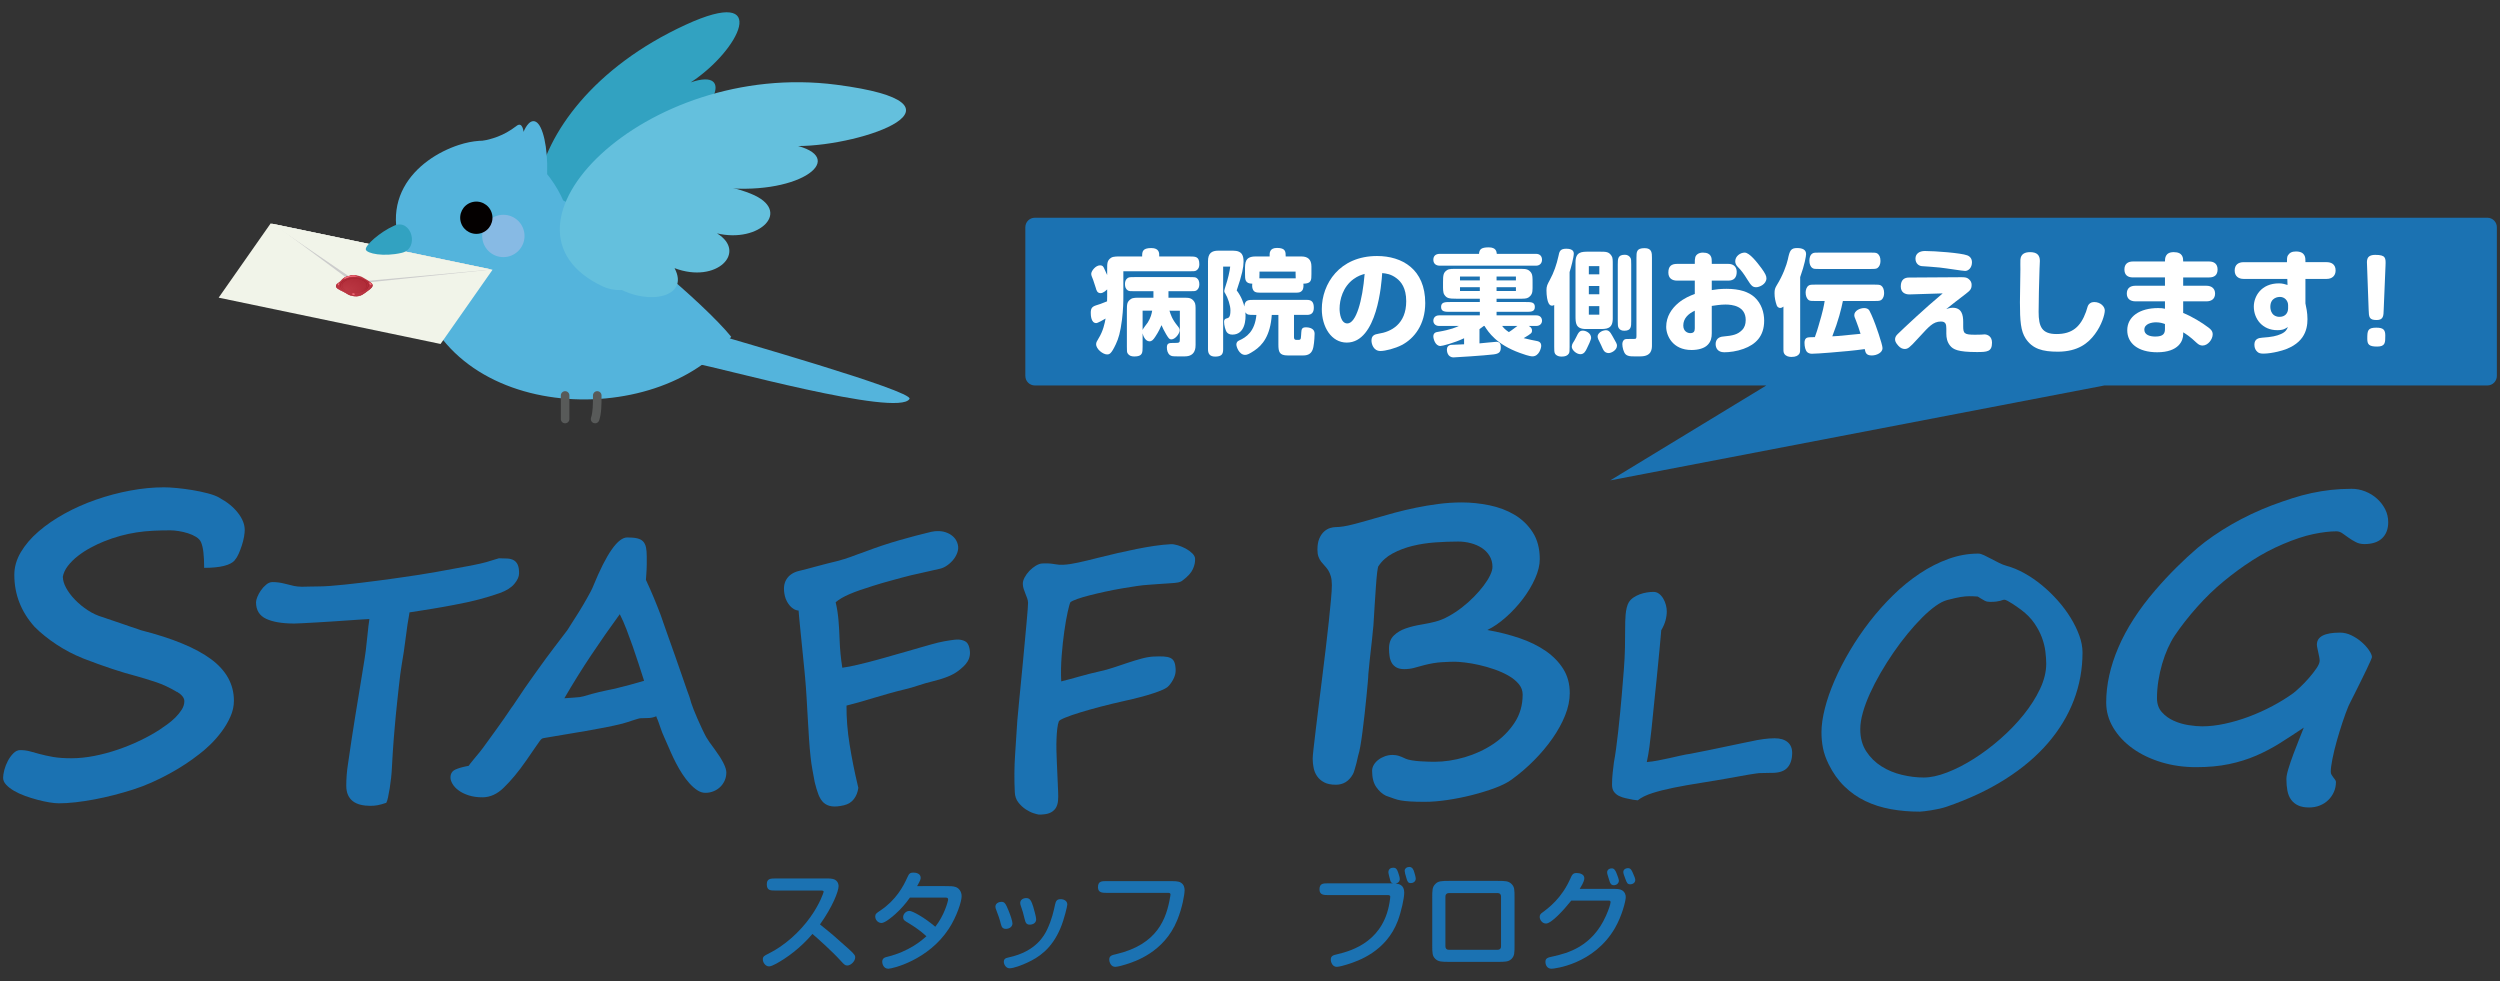 <?xml version="1.0" encoding="utf-8"?>
<!-- Generator: Adobe Illustrator 16.0.0, SVG Export Plug-In . SVG Version: 6.00 Build 0)  -->
<!DOCTYPE svg PUBLIC "-//W3C//DTD SVG 1.1//EN" "http://www.w3.org/Graphics/SVG/1.1/DTD/svg11.dtd">
<svg version="1.1" id="l" xmlns="http://www.w3.org/2000/svg" xmlns:xlink="http://www.w3.org/1999/xlink" x="0px" y="0px"
	 width="790px" height="310px" viewBox="0 0 790 310" enable-background="new 0 0 790 310" xml:space="preserve">
<rect x="0" y="0" width="790" height="310" fill="#333333" stroke="none"/>
<g>
	<g>
		<path fill="#1B72B2" d="M77.333,167.458c0,0.602-0.075,1.33-0.225,2.189c-0.151,0.859-0.377,1.75-0.677,2.674
			c-0.301,0.924-0.634,1.803-0.999,2.642c-0.365,0.837-0.784,1.514-1.256,2.029h0.064c-1.375,1.632-4.618,2.448-9.728,2.448
			c0-1.847-0.076-3.447-0.226-4.801c-0.15-1.353-0.397-2.436-0.74-3.252c-0.301-0.688-0.838-1.268-1.611-1.74
			c-0.773-0.472-1.643-0.859-2.609-1.159s-1.943-0.526-2.932-0.677c-0.988-0.149-1.846-0.225-2.577-0.225
			c-1.846,0-3.651,0.043-5.411,0.128c-1.762,0.087-3.489,0.258-5.186,0.515c-1.698,0.259-3.415,0.623-5.154,1.096
			c-1.74,0.474-3.511,1.074-5.314,1.804c-1.289,0.516-2.653,1.16-4.091,1.934c-1.439,0.772-2.781,1.642-4.027,2.608
			c-1.246,0.966-2.309,2.02-3.188,3.157c-0.881,1.138-1.429,2.351-1.643,3.64l0.064-0.129c0,1.031,0.343,2.18,1.031,3.446
			c0.687,1.268,1.621,2.513,2.803,3.737c1.181,1.224,2.545,2.342,4.09,3.35c1.546,1.01,3.179,1.751,4.896,2.223
			c0.128,0.044,0.494,0.172,1.095,0.387c0.601,0.215,1.331,0.462,2.19,0.74c0.858,0.28,1.771,0.591,2.738,0.934
			c0.966,0.345,1.868,0.656,2.705,0.936c0.838,0.28,1.547,0.516,2.126,0.708c0.58,0.194,0.912,0.313,0.999,0.354
			c9.963,2.535,17.351,5.584,22.161,9.148c4.81,3.565,7.216,7.946,7.216,13.143c0,1.674-0.365,3.34-1.096,4.992
			c-0.73,1.654-1.654,3.232-2.77,4.734c-1.118,1.505-2.331,2.89-3.641,4.156c-1.311,1.268-2.544,2.33-3.704,3.189l0.064-0.064
			c-1.246,0.987-2.653,1.996-4.219,3.027c-1.569,1.031-3.254,2.04-5.057,3.028c-1.804,0.987-3.673,1.911-5.605,2.77
			s-3.908,1.61-5.927,2.255c-1.891,0.601-3.876,1.17-5.959,1.707c-2.084,0.537-4.155,0.998-6.217,1.385
			c-2.061,0.387-4.048,0.688-5.959,0.902c-1.911,0.215-3.64,0.322-5.186,0.322c-0.816,0-1.814-0.098-2.995-0.289
			c-1.182-0.194-2.428-0.463-3.737-0.807c-1.311-0.344-2.62-0.752-3.93-1.224c-1.311-0.474-2.48-1.011-3.511-1.61
			c-1.031-0.602-1.868-1.246-2.513-1.933s-0.966-1.417-0.966-2.19c0-0.688,0.129-1.523,0.386-2.513
			c0.258-0.988,0.633-1.942,1.127-2.866c0.493-0.924,1.073-1.718,1.739-2.384s1.386-0.999,2.158-0.999
			c1.073,0,2.083,0.128,3.028,0.387c0.944,0.257,2.006,0.548,3.189,0.869c1.18,0.322,2.554,0.623,4.122,0.902
			c1.567,0.279,3.512,0.418,5.831,0.418c2.318,0,4.734-0.246,7.247-0.74c2.512-0.492,4.992-1.16,7.44-1.997
			c2.448-0.837,4.789-1.793,7.022-2.866c2.233-1.074,4.252-2.191,6.056-3.352c0.773-0.515,1.621-1.104,2.545-1.771
			c0.923-0.665,1.781-1.396,2.577-2.19c0.794-0.795,1.459-1.621,1.997-2.48c0.536-0.859,0.805-1.739,0.805-2.641
			c0-1.031-0.772-2.019-2.319-2.964v0.063c-2.277-1.374-4.532-2.425-6.764-3.156c-2.233-0.73-4.188-1.33-5.863-1.804
			c-4.725-1.202-10.479-3.113-17.265-5.733h0.064c-2.835-1.117-5.584-2.556-8.247-4.316c-2.663-1.761-4.96-3.607-6.893-5.541
			c-4.295-4.767-6.442-10.264-6.442-16.492c0-2.448,0.687-4.832,2.062-7.15c1.374-2.32,3.242-4.499,5.604-6.539
			c2.36-2.039,5.1-3.919,8.214-5.637c3.113-1.718,6.431-3.188,9.953-4.413c3.521-1.225,7.119-2.179,10.791-2.866
			c3.672-0.687,7.225-1.031,10.662-1.031c1.073,0,2.416,0.075,4.026,0.225c1.611,0.152,3.264,0.366,4.961,0.645
			c1.696,0.28,3.317,0.623,4.864,1.031c1.546,0.409,2.77,0.869,3.672,1.385H69.28c2.491,1.332,4.456,2.922,5.895,4.768
			C76.613,163.893,77.333,165.697,77.333,167.458z"/>
		<path fill="#1B72B2" d="M164.031,181.146c0,1.052-0.5,2.175-1.499,3.367s-2.534,2.156-4.604,2.894
			c-2.209,0.771-4.454,1.455-6.733,2.052c-2.28,0.597-4.84,1.157-7.681,1.683c-1.052,0.211-2.087,0.404-3.104,0.579
			c-1.018,0.176-2.087,0.36-3.209,0.553c-1.123,0.192-2.314,0.386-3.577,0.578c-1.263,0.193-2.666,0.413-4.209,0.658
			c-0.456,2.455-0.859,5.129-1.21,8.022s-0.771,5.727-1.263,8.496c-0.141,0.772-0.289,1.771-0.447,2.999
			c-0.157,1.228-0.315,2.578-0.473,4.051s-0.325,3.008-0.5,4.604c-0.176,1.596-0.334,3.139-0.474,4.629
			c-0.141,1.491-0.263,2.867-0.368,4.13c-0.105,1.263-0.193,2.298-0.263,3.104c-0.105,1.473-0.21,2.972-0.316,4.498
			c-0.105,1.525-0.193,3.06-0.263,4.603c-0.036,0.877-0.114,1.895-0.237,3.052c-0.124,1.157-0.272,2.288-0.447,3.393
			c-0.177,1.105-0.36,2.088-0.552,2.946c-0.193,0.86-0.377,1.412-0.553,1.657c-1.157,0.386-2.087,0.64-2.788,0.763
			c-0.702,0.123-1.438,0.185-2.209,0.185c-1.123,0-2.157-0.114-3.104-0.342c-0.947-0.229-1.754-0.597-2.42-1.105
			c-0.667-0.508-1.184-1.165-1.552-1.973c-0.368-0.806-0.553-1.788-0.553-2.946c0-2.314,0.192-4.682,0.579-7.102
			c0.385-2.42,0.736-4.805,1.052-7.155c0.035-0.175,0.158-0.964,0.368-2.367c0.211-1.402,0.482-3.13,0.815-5.182
			c0.333-2.052,0.692-4.252,1.079-6.603c0.385-2.35,0.745-4.551,1.078-6.603c0.333-2.052,0.614-3.787,0.842-5.208
			c0.228-1.421,0.342-2.218,0.342-2.394c0.21-1.648,0.403-3.401,0.579-5.261c0.175-1.858,0.368-3.454,0.578-4.788
			c-0.421,0-1.228,0.045-2.42,0.132c-1.192,0.088-2.587,0.185-4.182,0.289c-1.596,0.105-3.288,0.22-5.077,0.343
			c-1.789,0.123-3.49,0.229-5.104,0.315c-1.613,0.088-3.043,0.167-4.287,0.236c-1.246,0.071-2.131,0.105-2.657,0.105
			c-3.823,0-6.795-0.5-8.917-1.499c-2.122-1-3.183-2.744-3.183-5.235c0-0.42,0.14-0.981,0.421-1.683
			c0.28-0.701,0.666-1.402,1.157-2.104c0.491-0.701,1.052-1.307,1.684-1.815c0.631-0.508,1.28-0.763,1.946-0.763
			c1.263,0,2.507,0.158,3.735,0.474c1.228,0.315,2.227,0.562,3,0.736c0.385,0.071,0.78,0.132,1.184,0.185
			c0.402,0.053,0.85,0.078,1.341,0.078c0.631,0,1.42-0.017,2.368-0.052c0.947-0.035,2.033-0.053,3.262-0.053
			c0.876,0,2.016-0.053,3.419-0.158c1.402-0.105,2.938-0.245,4.604-0.421c1.666-0.175,3.375-0.368,5.129-0.578
			c1.753-0.211,3.428-0.421,5.024-0.632c1.596-0.21,3.033-0.402,4.314-0.578c1.279-0.176,2.27-0.316,2.972-0.421
			c4.068-0.562,7.971-1.175,11.706-1.842c3.735-0.666,7.268-1.315,10.601-1.946c1.263-0.245,2.27-0.455,3.024-0.632
			c0.754-0.175,1.412-0.342,1.973-0.499c0.561-0.158,1.131-0.333,1.709-0.526c0.579-0.192,1.307-0.412,2.184-0.657
			c1.017,0,1.92,0.025,2.709,0.078c0.79,0.053,1.455,0.237,2,0.553c0.543,0.315,0.955,0.789,1.236,1.42
			C163.891,179.094,164.031,179.988,164.031,181.146z"/>
		<path fill="#1B72B2" d="M229.523,244.116c0,0.877-0.168,1.701-0.5,2.473c-0.335,0.771-0.789,1.446-1.369,2.025
			c-0.578,0.578-1.279,1.043-2.104,1.394s-1.709,0.526-2.656,0.526c-0.877,0-1.736-0.281-2.578-0.842
			c-0.842-0.562-1.657-1.279-2.447-2.157c-0.789-0.876-1.543-1.867-2.261-2.972c-0.72-1.105-1.368-2.218-1.946-3.341
			c-0.579-1.122-1.097-2.191-1.552-3.209c-0.457-1.017-0.825-1.858-1.105-2.525c-0.386-0.947-0.771-1.823-1.157-2.631
			c-0.387-0.806-0.789-1.841-1.21-3.104c-0.246-0.701-0.43-1.228-0.553-1.578s-0.229-0.622-0.315-0.815
			c-0.088-0.192-0.158-0.351-0.21-0.474c-0.052-0.122-0.114-0.307-0.184-0.553c-0.702,0.316-1.456,0.5-2.262,0.553
			c-0.807,0.053-1.702,0.079-2.683,0.079c-0.176,0-0.474,0.062-0.895,0.184c-0.421,0.124-0.903,0.272-1.446,0.447
			c-0.544,0.176-1.105,0.36-1.684,0.553c-0.579,0.193-1.131,0.36-1.657,0.5c-1.684,0.421-3.508,0.824-5.471,1.21
			c-1.964,0.386-4.016,0.763-6.155,1.131c-2.14,0.368-4.323,0.736-6.55,1.104c-2.228,0.368-4.463,0.746-6.708,1.132
			c-0.246,0.035-0.456,0.104-0.631,0.21c-0.176,0.105-0.421,0.377-0.737,0.815c-0.315,0.439-0.789,1.114-1.42,2.025
			c-0.631,0.912-1.526,2.21-2.683,3.894c-1.333,1.929-2.596,3.604-3.788,5.023c-1.193,1.421-2.315,2.64-3.367,3.656
			c-1.018,1.017-2.096,1.789-3.235,2.315c-1.14,0.525-2.324,0.789-3.551,0.789c-1.614,0-3.051-0.202-4.314-0.605
			s-2.324-0.921-3.183-1.552c-0.86-0.632-1.509-1.315-1.946-2.052c-0.439-0.736-0.658-1.421-0.658-2.052
			c0-1.192,0.508-2.025,1.526-2.499c1.017-0.474,2.42-0.868,4.208-1.184c0-0.034,0.192-0.298,0.579-0.789
			c0.386-0.491,0.842-1.052,1.368-1.684c0.526-0.631,1.043-1.254,1.552-1.867c0.508-0.613,0.868-1.079,1.078-1.395
			c1.368-1.894,2.797-3.866,4.288-5.918c1.49-2.052,3.13-4.41,4.919-7.076v0.053c0.912-1.333,1.657-2.438,2.235-3.314
			c0.579-0.876,1.131-1.701,1.658-2.473s1.078-1.561,1.657-2.367c0.579-0.807,1.289-1.807,2.131-2.999
			c2.174-3.051,4.077-5.638,5.708-7.76c1.631-2.121,2.972-3.884,4.024-5.287c1.263-1.964,2.454-3.841,3.577-5.629
			c0.491-0.771,0.964-1.552,1.42-2.341c0.456-0.789,0.895-1.553,1.315-2.289c0.42-0.736,0.797-1.429,1.131-2.078
			c0.333-0.648,0.587-1.201,0.763-1.657c4.173-10.206,7.75-15.309,10.732-15.309c1.297,0,2.349,0.097,3.157,0.289
			c0.806,0.193,1.429,0.526,1.867,1s0.736,1.097,0.895,1.867c0.158,0.771,0.236,1.736,0.236,2.894c0,1.088,0,1.938,0,2.552
			c0,0.614-0.018,1.149-0.052,1.604c-0.036,0.456-0.062,0.912-0.079,1.367c-0.019,0.457-0.062,1.07-0.132,1.842
			c0.842,1.789,1.657,3.63,2.446,5.523c0.789,1.895,1.534,3.771,2.236,5.63c0.14,0.421,0.447,1.307,0.92,2.656
			c0.473,1.351,1.034,2.938,1.684,4.761c0.648,1.824,1.333,3.754,2.052,5.787c0.719,2.035,1.385,3.946,1.999,5.734
			c0.613,1.789,1.148,3.333,1.604,4.63c0.456,1.298,0.754,2.122,0.895,2.473c0.455,1.965,1.736,5.208,3.84,9.732
			c0.281,0.562,0.518,1.052,0.711,1.473c0.191,0.421,0.42,0.86,0.684,1.315c0.264,0.456,0.605,0.982,1.025,1.578
			c0.422,0.597,0.982,1.368,1.684,2.315C228.312,240.153,229.523,242.573,229.523,244.116z M194.38,217.602
			c1.543-0.386,3.112-0.789,4.708-1.21s3.078-0.842,4.446-1.263c-0.562-1.718-1.14-3.507-1.736-5.366
			c-0.597-1.858-1.219-3.709-1.868-5.55c-0.649-1.842-1.307-3.63-1.973-5.366c-0.667-1.736-1.368-3.323-2.104-4.762
			c-2.981,4.069-5.971,8.348-8.97,12.837c-2.999,4.49-5.849,9.066-8.549,13.73c1.052-0.104,2.157-0.184,3.314-0.236
			s2.086-0.185,2.788-0.395c0.947-0.28,1.797-0.526,2.552-0.736c0.754-0.211,1.508-0.403,2.262-0.579
			c0.753-0.175,1.534-0.35,2.341-0.526C192.398,218.005,193.328,217.812,194.38,217.602z"/>
		<path fill="#1B72B2" d="M302.688,172.159c0.179,0.751,0.13,1.537-0.143,2.358c-0.273,0.823-0.695,1.591-1.265,2.302
			c-0.57,0.713-1.227,1.327-1.968,1.846c-0.742,0.52-1.489,0.867-2.239,1.046c-0.648,0.154-1.427,0.33-2.335,0.527
			c-0.908,0.198-1.798,0.399-2.668,0.606c-0.87,0.206-1.683,0.392-2.437,0.552c-0.756,0.162-1.32,0.286-1.696,0.375
			c-0.751,0.179-1.642,0.409-2.675,0.689c-1.033,0.281-2.107,0.574-3.226,0.875s-2.218,0.607-3.297,0.918
			c-1.08,0.311-2.004,0.594-2.772,0.848c-3.159,0.967-5.67,1.852-7.534,2.654c-1.864,0.804-3.32,1.653-4.368,2.552
			c0.438,1.843,0.741,3.807,0.912,5.893c0.172,2.087,0.283,4.078,0.338,5.977c0.043,1.396,0.139,2.86,0.286,4.393
			s0.336,3.012,0.566,4.435c0.664-0.085,1.419-0.21,2.264-0.375c0.844-0.164,1.709-0.352,2.597-0.563
			c1.126-0.268,2.232-0.539,3.321-0.815c1.087-0.276,2.037-0.529,2.848-0.758c0.375-0.089,1.061-0.279,2.055-0.569
			c0.993-0.29,2.134-0.615,3.419-0.975c1.283-0.359,2.652-0.746,4.103-1.163c1.451-0.417,2.826-0.814,4.124-1.196
			c1.297-0.379,2.453-0.708,3.469-0.985s1.729-0.465,2.138-0.562c0.648-0.154,1.301-0.291,1.958-0.411
			c0.655-0.119,1.271-0.221,1.847-0.304c0.575-0.082,1.074-0.146,1.495-0.192c0.422-0.046,0.744-0.06,0.964-0.039
			c0.8,0.025,1.526,0.204,2.183,0.535c0.654,0.331,1.104,1.009,1.348,2.032c0.219,0.921,0.269,1.739,0.149,2.452
			c-0.12,0.713-0.354,1.354-0.705,1.924c-0.352,0.57-0.785,1.098-1.302,1.58c-0.516,0.483-1.049,0.935-1.598,1.354
			c-0.945,0.729-2.135,1.372-3.57,1.929c-1.436,0.558-3.109,1.063-5.02,1.518c-1.195,0.283-2.526,0.672-3.996,1.164
			c-1.469,0.493-2.92,0.91-4.353,1.25c-1.502,0.357-3.106,0.774-4.813,1.251c-1.707,0.479-3.394,0.968-5.058,1.472
			c-1.665,0.503-3.24,0.968-4.726,1.393s-2.757,0.764-3.814,1.015c-0.03,3.973,0.3,8.093,0.99,12.363
			c0.688,4.27,1.517,8.436,2.481,12.496l0.267,1.126c-0.179,1.377-0.646,2.56-1.401,3.55s-1.8,1.644-3.13,1.96
			c-1.57,0.373-2.869,0.482-3.896,0.331c-1.028-0.153-1.877-0.537-2.545-1.153c-0.67-0.616-1.216-1.477-1.642-2.584
			c-0.425-1.107-0.819-2.429-1.185-3.964c-0.256-1.38-0.502-2.719-0.737-4.015c-0.235-1.297-0.423-2.612-0.56-3.95
			c-0.191-1.721-0.354-3.619-0.487-5.696s-0.263-4.219-0.39-6.424c-0.128-2.204-0.255-4.409-0.382-6.614
			c-0.127-2.204-0.281-4.294-0.462-6.271c-0.007-0.179-0.064-0.804-0.176-1.878c-0.111-1.072-0.239-2.376-0.388-3.909
			c-0.147-1.533-0.313-3.178-0.496-4.938c-0.184-1.758-0.347-3.396-0.491-4.912c-0.143-1.515-0.266-2.792-0.369-3.832
			c-0.103-1.038-0.148-1.613-0.139-1.724c-0.511-0.023-1.007-0.176-1.488-0.458s-0.908-0.641-1.281-1.075
			c-0.374-0.433-0.696-0.916-0.967-1.446s-0.465-1.052-0.587-1.564c-0.519-2.183-0.362-3.95,0.472-5.302
			c0.832-1.352,2.17-2.246,4.012-2.684c1.639-0.389,3.26-0.81,4.863-1.264c1.605-0.453,2.953-0.809,4.046-1.068
			c1.262-0.3,2.301-0.555,3.116-0.768c0.814-0.21,1.549-0.422,2.202-0.63c0.653-0.21,1.313-0.43,1.979-0.66s1.478-0.53,2.435-0.902
			l-0.051,0.013c0.333-0.115,0.691-0.236,1.076-0.364c0.384-0.127,0.79-0.277,1.217-0.452c3.538-1.344,7.07-2.525,10.596-3.543
			c3.524-1.017,6.96-1.923,10.304-2.717c0.785-0.187,1.623-0.259,2.517-0.219c0.893,0.039,1.738,0.227,2.539,0.559
			c0.8,0.333,1.498,0.807,2.095,1.422S302.461,171.204,302.688,172.159z"/>
		<path fill="#1B72B2" d="M373.82,183.318c-0.404,0.371-0.928,0.616-1.572,0.734c-0.643,0.12-1.35,0.198-2.121,0.235
			c-1.541,0.075-2.994,0.173-4.357,0.292s-2.379,0.194-3.043,0.227c-0.877,0.043-2.047,0.17-3.512,0.382s-3.049,0.464-4.756,0.759
			c-1.707,0.293-3.445,0.633-5.217,1.017c-1.773,0.386-3.422,0.772-4.947,1.164c-1.527,0.39-2.832,0.777-3.92,1.164
			c-1.088,0.388-1.801,0.729-2.137,1.025c-0.191,0.36-0.477,1.385-0.852,3.07c-0.373,1.687-0.732,3.724-1.07,6.11
			c-0.342,2.386-0.619,4.972-0.834,7.756c-0.217,2.784-0.262,5.474-0.135,8.065c1.908-0.479,3.865-1.005,5.875-1.577
			c2.008-0.57,4.193-1.125,6.557-1.661c1.285-0.274,2.662-0.656,4.131-1.149c1.467-0.493,2.945-0.986,4.432-1.48
			c1.484-0.493,2.93-0.933,4.334-1.316c1.402-0.384,2.682-0.604,3.838-0.662c1.262-0.061,2.324-0.068,3.186-0.021
			c0.863,0.045,1.572,0.194,2.129,0.448s0.963,0.664,1.219,1.23c0.256,0.567,0.408,1.359,0.457,2.375
			c0.045,0.911-0.131,1.806-0.525,2.687c-0.398,0.879-0.928,1.703-1.592,2.474c-0.465,0.55-1.361,1.085-2.688,1.604
			c-1.326,0.521-2.762,1.004-4.301,1.447c-1.543,0.443-3.016,0.832-4.422,1.164c-1.404,0.331-2.422,0.565-3.047,0.702
			c-2.432,0.539-4.836,1.122-7.209,1.745c-2.377,0.625-4.516,1.23-6.416,1.814c-1.904,0.584-3.467,1.125-4.688,1.623
			c-1.225,0.5-1.898,0.892-2.023,1.179c-0.219,0.573-0.383,1.336-0.494,2.289c-0.113,0.954-0.191,2.02-0.24,3.198
			s-0.059,2.418-0.029,3.715c0.027,1.298,0.072,2.577,0.133,3.839c0.102,2.067,0.178,3.801,0.229,5.203
			c0.049,1.403,0.111,2.821,0.182,4.257c0.041,0.877,0.029,1.72-0.037,2.53c-0.064,0.811-0.268,1.532-0.605,2.163
			c-0.338,0.63-0.865,1.147-1.582,1.551c-0.719,0.404-1.691,0.636-2.916,0.695c-0.176,0.009-0.361,0.018-0.553,0.027
			c-0.191,0.009-0.377,0-0.555-0.026c-0.211-0.024-0.709-0.158-1.494-0.401c-0.783-0.243-1.611-0.649-2.482-1.222
			c-0.869-0.572-1.652-1.298-2.344-2.178c-0.693-0.878-1.071-1.967-1.134-3.263c-0.197-4.063-0.163-8.042,0.104-11.934
			c0.266-3.894,0.497-7.443,0.692-10.647c0.023-0.246,0.088-0.935,0.191-2.063c0.102-1.129,0.234-2.549,0.398-4.26
			c0.16-1.711,0.348-3.633,0.561-5.769c0.213-2.135,0.424-4.304,0.631-6.509c0.209-2.204,0.41-4.374,0.605-6.508
			c0.193-2.134,0.373-4.065,0.535-5.795c0.16-1.727,0.283-3.164,0.369-4.311c0.084-1.145,0.121-1.84,0.109-2.085
			c-0.021-0.454-0.115-0.916-0.277-1.382c-0.164-0.467-0.346-0.939-0.545-1.423c-0.199-0.481-0.381-0.974-0.545-1.475
			c-0.164-0.5-0.262-1.014-0.285-1.54c-0.033-0.664,0.15-1.377,0.553-2.133c0.402-0.758,0.912-1.458,1.531-2.103
			s1.293-1.187,2.027-1.626c0.732-0.439,1.416-0.676,2.047-0.705c1.436-0.071,2.668-0.008,3.695,0.188
			c1.027,0.196,1.996,0.271,2.908,0.227c1.332-0.064,2.926-0.299,4.785-0.707c1.857-0.406,3.967-0.912,6.326-1.519
			c2.045-0.521,4.092-1.016,6.143-1.484c2.049-0.468,4.055-0.899,6.02-1.294c1.965-0.394,3.854-0.722,5.668-0.986
			c1.813-0.264,3.508-0.434,5.084-0.511c0.594-0.029,1.32,0.085,2.176,0.341c0.855,0.258,1.689,0.604,2.5,1.037
			c0.811,0.436,1.502,0.938,2.074,1.506c0.57,0.569,0.871,1.135,0.898,1.695c0.053,1.05-0.184,2.15-0.707,3.299
			c-0.523,1.15-1.582,2.325-3.174,3.526L373.82,183.318z"/>
		<path fill="#1B72B2" d="M432.387,213.12c0,0.479-0.059,1.359-0.18,2.639c-0.119,1.281-0.26,2.77-0.42,4.469
			c-0.16,1.701-0.352,3.511-0.57,5.431c-0.221,1.92-0.439,3.75-0.66,5.489c-0.219,1.739-0.449,3.29-0.689,4.649
			c-0.24,1.36-0.459,2.319-0.66,2.88c-0.199,0.92-0.4,1.779-0.6,2.579c-0.201,0.681-0.391,1.351-0.57,2.011
			c-0.18,0.659-0.369,1.15-0.568,1.47c-1.242,2.159-3.021,3.239-5.34,3.239c-1.521,0-2.752-0.249-3.691-0.75
			c-0.939-0.499-1.678-1.14-2.219-1.919c-0.541-0.78-0.91-1.659-1.109-2.641c-0.201-0.979-0.301-1.969-0.301-2.969
			c0-0.48,0.09-1.521,0.27-3.121c0.182-1.599,0.41-3.569,0.691-5.909c0.279-2.34,0.6-4.959,0.959-7.858
			c0.359-2.9,0.729-5.869,1.109-8.909c0.381-3.039,0.75-6.068,1.111-9.09c0.359-3.02,0.68-5.839,0.959-8.459
			c0.279-2.619,0.51-4.929,0.689-6.929s0.271-3.5,0.271-4.5c0-1.119-0.111-2.06-0.33-2.82c-0.221-0.759-0.502-1.398-0.84-1.92
			c-0.342-0.519-0.711-0.988-1.111-1.409c-0.4-0.42-0.77-0.85-1.109-1.29s-0.621-0.96-0.84-1.56c-0.221-0.6-0.33-1.34-0.33-2.221
			c0-1.439,0.199-2.617,0.6-3.539c0.4-0.92,0.9-1.65,1.5-2.189c0.6-0.54,1.23-0.909,1.891-1.109s1.248-0.3,1.77-0.3
			c1.398,0,3.199-0.28,5.4-0.841c2.197-0.56,4.578-1.22,7.139-1.979c1.879-0.56,3.898-1.13,6.059-1.71s4.398-1.109,6.719-1.59
			c2.32-0.479,4.711-0.88,7.17-1.2c2.461-0.319,4.91-0.479,7.35-0.479c2.879,0,5.789,0.3,8.729,0.899
			c2.939,0.601,5.59,1.601,7.949,3c2.359,1.401,4.279,3.25,5.76,5.55c1.48,2.301,2.221,5.129,2.221,8.489
			c0,1.88-0.502,3.929-1.5,6.149c-1,2.22-2.291,4.37-3.869,6.449c-1.582,2.08-3.352,3.989-5.311,5.729
			c-1.961,1.739-3.92,3.09-5.879,4.05c3.639,0.641,7.039,1.5,10.199,2.579c3.158,1.08,5.908,2.43,8.248,4.05
			c2.34,1.619,4.189,3.52,5.551,5.699c1.359,2.181,2.039,4.709,2.039,7.59c0,2.279-0.49,4.641-1.471,7.079
			c-0.98,2.44-2.309,4.858-3.988,7.259s-3.621,4.71-5.82,6.93s-4.539,4.229-7.02,6.029c-1.279,0.959-3.049,1.859-5.309,2.7
			c-2.26,0.84-4.689,1.589-7.289,2.249c-2.602,0.66-5.211,1.18-7.83,1.56s-4.949,0.57-6.99,0.57c-2.039,0-3.639-0.04-4.799-0.12
			s-2.131-0.189-2.908-0.33c-0.781-0.141-1.492-0.329-2.131-0.57c-0.641-0.239-1.48-0.539-2.52-0.899
			c-1.16-0.561-2.18-1.47-3.061-2.729c-0.879-1.26-1.32-2.969-1.32-5.13c0-0.679,0.182-1.319,0.541-1.92
			c0.359-0.599,0.84-1.129,1.439-1.589s1.291-0.83,2.07-1.11c0.779-0.279,1.568-0.42,2.369-0.42c0.68,0,1.299,0.08,1.861,0.239
			c0.559,0.16,1.338,0.48,2.34,0.96c0.438,0.202,1.088,0.371,1.949,0.511c0.859,0.141,1.748,0.24,2.67,0.3
			c0.918,0.061,1.799,0.101,2.639,0.119c0.84,0.021,1.461,0.03,1.859,0.03c3.08,0,6.26-0.479,9.541-1.439
			c3.277-0.959,6.277-2.35,8.998-4.17c2.719-1.818,4.949-4.039,6.689-6.658s2.609-5.609,2.609-8.97c0-1.239-0.42-2.36-1.26-3.36
			c-0.84-0.998-1.93-1.879-3.27-2.639s-2.82-1.42-4.439-1.98c-1.621-0.559-3.23-1.02-4.83-1.38c-1.6-0.359-3.09-0.619-4.469-0.779
			c-1.381-0.159-2.471-0.241-3.27-0.241c-1,0-2.34,0.052-4.02,0.15c-1.68,0.101-3.541,0.411-5.58,0.931
			c-1.16,0.32-2.221,0.61-3.18,0.87c-0.961,0.26-2,0.389-3.119,0.389c-1.002,0-1.82-0.179-2.461-0.539s-1.131-0.84-1.469-1.439
			c-0.34-0.6-0.57-1.291-0.689-2.07c-0.121-0.779-0.182-1.59-0.182-2.43c0-1.76,0.5-3.13,1.5-4.109c1-0.98,2.24-1.729,3.719-2.25
			c1.48-0.519,3.07-0.92,4.771-1.2c1.699-0.278,3.248-0.6,4.648-0.96c1.4-0.359,2.82-0.939,4.26-1.74
			c1.439-0.799,2.83-1.719,4.17-2.759c1.34-1.039,2.59-2.149,3.75-3.33c1.16-1.18,2.18-2.349,3.059-3.509
			c0.881-1.16,1.57-2.26,2.07-3.301c0.5-1.039,0.75-1.92,0.75-2.639c0-1.321-0.311-2.49-0.93-3.511
			c-0.621-1.02-1.439-1.859-2.461-2.519c-1.02-0.66-2.18-1.16-3.479-1.5c-1.301-0.34-2.609-0.51-3.93-0.51
			c-2.32,0-4.738,0.09-7.26,0.27c-2.52,0.18-4.92,0.55-7.199,1.109c-2.279,0.561-4.369,1.35-6.27,2.37
			c-1.898,1.021-3.389,2.35-4.469,3.989v-0.061c-0.16,0.241-0.311,0.961-0.451,2.161c-0.139,1.199-0.27,2.679-0.389,4.438
			c-0.119,1.761-0.25,3.711-0.391,5.851s-0.27,4.27-0.391,6.389c-0.039,0.36-0.1,0.94-0.18,1.739c-0.08,0.801-0.17,1.71-0.27,2.73
			c-0.1,1.02-0.221,2.1-0.359,3.239c-0.141,1.141-0.262,2.221-0.359,3.239c-0.102,1.021-0.191,1.941-0.271,2.76
			C432.486,212.17,432.426,212.759,432.387,213.12z"/>
		<path fill="#1B72B2" d="M566.324,237.913c0,1.969-0.492,3.514-1.475,4.636c-0.984,1.123-2.629,1.684-4.936,1.684
			c-0.186,0-0.455,0-0.809,0s-0.715,0.009-1.084,0.023c-0.369,0.017-0.699,0.022-0.99,0.022c-0.293,0-0.469,0-0.531,0
			c-0.4,0-0.969,0.055-1.707,0.162s-1.529,0.23-2.375,0.369c-0.846,0.138-1.707,0.292-2.582,0.461
			c-0.877,0.169-1.67,0.315-2.377,0.438c-3.443,0.616-6.734,1.17-9.871,1.661c-3.135,0.492-6.004,1-8.602,1.522
			c-2.6,0.522-4.881,1.1-6.85,1.729c-1.969,0.631-3.506,1.392-4.611,2.283c-0.186-0.03-0.424-0.062-0.717-0.093
			c-0.291-0.029-0.545-0.061-0.76-0.092c-0.77-0.153-1.547-0.314-2.33-0.484c-0.783-0.168-1.498-0.415-2.145-0.738
			c-0.646-0.322-1.17-0.761-1.568-1.314c-0.4-0.554-0.6-1.291-0.6-2.214c0-1.384,0.07-2.645,0.207-3.782
			c0.139-1.138,0.27-2.244,0.393-3.32c0.215-1.107,0.438-2.507,0.668-4.198c0.232-1.69,0.455-3.506,0.67-5.442
			c0.215-1.938,0.422-3.928,0.623-5.974c0.199-2.045,0.375-3.974,0.529-5.789c0.154-1.813,0.285-3.42,0.393-4.819
			s0.191-2.438,0.254-3.113c0.184-2.307,0.299-4.574,0.346-6.804s0.068-4.481,0.068-6.757c0-0.4,0.008-0.939,0.023-1.615
			c0.016-0.677,0.055-1.384,0.115-2.122c0.063-0.737,0.178-1.46,0.346-2.168c0.17-0.707,0.393-1.291,0.67-1.753
			c0.369-0.584,0.859-1.084,1.477-1.499c0.613-0.415,1.275-0.753,1.982-1.015c0.707-0.261,1.438-0.453,2.191-0.576
			c0.752-0.123,1.469-0.185,2.145-0.185s1.275,0.207,1.799,0.622c0.523,0.416,0.961,0.931,1.314,1.546s0.623,1.276,0.807,1.983
			c0.186,0.707,0.277,1.369,0.277,1.983c0,0.984-0.139,1.968-0.414,2.952c-0.277,0.984-0.725,1.999-1.338,3.044
			c-0.031,0.369-0.092,1.101-0.186,2.19c-0.092,1.092-0.207,2.353-0.346,3.782c-0.139,1.431-0.285,2.938-0.438,4.521
			c-0.154,1.585-0.301,3.076-0.439,4.475c-0.137,1.399-0.262,2.605-0.369,3.621c-0.107,1.014-0.176,1.66-0.207,1.938
			c-0.154,1.445-0.322,3.106-0.508,4.981c-0.184,1.876-0.377,3.782-0.576,5.72s-0.422,3.82-0.668,5.65
			c-0.248,1.829-0.523,3.421-0.83,4.773c1.076-0.092,2.229-0.254,3.459-0.484c1.229-0.23,2.459-0.484,3.689-0.762
			c1.23-0.276,2.422-0.545,3.576-0.806c1.152-0.262,2.189-0.454,3.111-0.577c0.123-0.03,0.662-0.139,1.615-0.323
			c0.953-0.184,2.121-0.415,3.506-0.691c1.383-0.276,2.867-0.584,4.451-0.923c1.584-0.338,3.051-0.646,4.404-0.923
			s2.498-0.515,3.438-0.715c0.938-0.199,1.436-0.3,1.498-0.3c1.477-0.338,2.852-0.592,4.129-0.761
			c1.275-0.169,2.451-0.254,3.529-0.254c1.752,0,3.111,0.4,4.082,1.199C565.842,235.3,566.324,236.438,566.324,237.913z"/>
		<path fill="#1B72B2" d="M658.076,206.188c0,5.261-0.922,10.303-2.764,15.125c-1.84,4.822-4.568,9.33-8.18,13.521
			c-3.613,4.191-8.102,7.988-13.469,11.39c-5.365,3.402-11.572,6.313-18.623,8.732c-0.631,0.211-1.367,0.413-2.209,0.605
			c-0.842,0.193-1.666,0.351-2.473,0.474c-0.807,0.122-1.553,0.228-2.236,0.315c-0.684,0.087-1.184,0.132-1.498,0.132
			c-3.193,0-6.234-0.264-9.129-0.789c-2.893-0.526-5.568-1.376-8.021-2.552c-2.457-1.175-4.666-2.718-6.629-4.63
			c-1.965-1.911-3.631-4.252-4.998-7.023c-0.877-1.788-1.473-3.489-1.789-5.103s-0.473-3.262-0.473-4.945
			c0-2.244,0.359-4.778,1.078-7.602s1.744-5.77,3.078-8.839c1.332-3.068,2.936-6.189,4.813-9.364
			c1.877-3.174,3.963-6.242,6.26-9.206s4.779-5.752,7.445-8.365c2.664-2.612,5.461-4.893,8.391-6.839
			c2.928-1.946,5.945-3.48,9.049-4.604c3.104-1.122,6.252-1.684,9.443-1.684c0.49,0,1.086,0.167,1.789,0.5
			c0.701,0.334,1.463,0.72,2.287,1.157c0.824,0.439,1.658,0.868,2.5,1.289s1.648,0.736,2.42,0.947
			c1.822,0.491,3.682,1.263,5.576,2.314c1.895,1.053,3.727,2.307,5.498,3.762c1.77,1.456,3.436,3.061,4.998,4.813
			c1.559,1.755,2.92,3.569,4.076,5.445c1.158,1.877,2.078,3.753,2.762,5.629C657.732,202.673,658.076,204.471,658.076,206.188z
			 M646.607,209.766c0-1.157-0.088-2.454-0.264-3.893s-0.545-2.911-1.105-4.419s-1.359-3.017-2.393-4.524
			c-1.035-1.508-2.412-2.911-4.131-4.209c-0.246-0.175-0.623-0.447-1.131-0.815s-1.035-0.728-1.578-1.078
			c-0.545-0.351-1.061-0.658-1.553-0.921c-0.49-0.264-0.84-0.395-1.051-0.395s-0.404,0.035-0.58,0.105s-0.42,0.149-0.736,0.236
			c-0.314,0.088-0.729,0.167-1.236,0.236c-0.508,0.071-1.184,0.105-2.025,0.105c-0.631,0-1.166-0.113-1.604-0.342
			c-0.439-0.228-0.852-0.465-1.236-0.71c-0.246-0.176-0.475-0.316-0.684-0.421c-0.211-0.105-0.316-0.176-0.316-0.211
			c-0.492-0.034-0.947-0.061-1.367-0.079c-0.422-0.017-0.824-0.026-1.211-0.026c-0.455,0-0.902,0.019-1.342,0.053
			c-0.438,0.036-0.93,0.098-1.473,0.185c-0.543,0.088-1.156,0.21-1.842,0.368c-0.684,0.158-1.498,0.36-2.445,0.605
			c-1.088,0.28-2.307,0.903-3.656,1.867c-1.352,0.965-2.771,2.192-4.262,3.683c-1.492,1.491-3.008,3.175-4.551,5.051
			s-3.033,3.858-4.471,5.944c-1.439,2.087-2.799,4.235-4.078,6.444c-1.281,2.21-2.402,4.376-3.367,6.497
			c-0.965,2.123-1.719,4.148-2.262,6.076c-0.545,1.93-0.814,3.683-0.814,5.262c0,2.735,0.631,5.068,1.893,6.996
			c1.264,1.93,2.867,3.508,4.814,4.735c1.945,1.228,4.104,2.122,6.471,2.683c2.367,0.562,4.656,0.842,6.865,0.842
			c2.174,0,4.646-0.534,7.418-1.604c2.77-1.069,5.594-2.516,8.471-4.34c2.875-1.823,5.682-3.937,8.416-6.34
			c2.736-2.401,5.174-4.936,7.313-7.602c2.139-2.665,3.857-5.374,5.156-8.128C645.957,214.931,646.607,212.291,646.607,209.766z"/>
		<path fill="#1B72B2" d="M743.111,154.465c1.48,0,2.912,0.273,4.295,0.817c1.381,0.547,2.617,1.306,3.707,2.278
			c1.09,0.974,1.957,2.094,2.6,3.358c0.643,1.266,0.965,2.639,0.965,4.118c0,2.142-0.643,3.825-1.928,5.053
			c-1.285,1.226-3.154,1.84-5.607,1.84c-1.014,0-1.928-0.214-2.746-0.643c-0.816-0.429-1.566-0.885-2.248-1.373
			c-0.682-0.487-1.324-0.943-1.928-1.372s-1.236-0.643-1.898-0.643c-2.102,0-4.547,0.292-7.33,0.876
			c-2.785,0.583-5.967,1.636-9.551,3.154c-3.387,1.44-6.639,3.164-9.754,5.169c-3.115,2.006-6.152,4.234-9.111,6.688
			c-2.883,2.376-5.656,5.063-8.322,8.061c-2.668,3-5.016,5.997-7.039,8.995c-0.779,1.168-1.51,2.511-2.189,4.03
			c-0.684,1.52-1.277,3.146-1.783,4.877c-0.506,1.733-0.904,3.524-1.197,5.373c-0.291,1.852-0.438,3.689-0.438,5.521
			c0,1.791,0.516,3.263,1.549,4.409c1.029,1.149,2.287,2.055,3.766,2.716c1.48,0.664,3.039,1.12,4.674,1.373
			c1.635,0.254,3.057,0.38,4.264,0.38c2.258,0,4.652-0.271,7.184-0.818c2.531-0.544,5.072-1.293,7.623-2.248
			c2.549-0.953,5.031-2.073,7.447-3.358c2.414-1.284,4.613-2.647,6.6-4.089c0.506-0.389,1.227-1.021,2.162-1.898
			c0.934-0.876,1.848-1.83,2.744-2.862c0.896-1.03,1.684-2.044,2.367-3.036c0.68-0.994,1.021-1.802,1.021-2.425
			c0-0.351-0.049-0.759-0.146-1.227c-0.098-0.467-0.195-0.935-0.291-1.401c-0.098-0.468-0.195-0.926-0.293-1.373
			s-0.146-0.808-0.146-1.08c0-2.531,2.434-3.797,7.301-3.797c1.246,0,2.463,0.292,3.652,0.876c1.186,0.585,2.248,1.285,3.182,2.103
			c0.936,0.818,1.703,1.665,2.307,2.541c0.604,0.877,0.926,1.606,0.965,2.19c0,0.117-0.166,0.556-0.496,1.314
			c-0.332,0.759-0.76,1.685-1.285,2.774c-0.527,1.091-1.102,2.268-1.723,3.533c-0.623,1.267-1.209,2.444-1.754,3.533
			c-0.545,1.092-1.021,2.035-1.43,2.834c-0.41,0.799-0.652,1.294-0.73,1.489c-0.584,1.402-1.207,3.096-1.869,5.082
			c-0.662,1.985-1.275,3.981-1.84,5.986c-0.564,2.006-1.021,3.895-1.373,5.666c-0.35,1.771-0.525,3.124-0.525,4.06
			c0,0.35,0.088,0.671,0.264,0.964c0.174,0.291,0.359,0.563,0.555,0.817c0.193,0.252,0.379,0.496,0.555,0.729
			c0.176,0.234,0.262,0.468,0.262,0.701c0,1.129-0.213,2.181-0.643,3.154c-0.428,0.973-1.021,1.83-1.781,2.569
			c-0.758,0.74-1.654,1.314-2.686,1.723c-1.033,0.409-2.152,0.614-3.359,0.614c-1.402,0-2.561-0.215-3.475-0.644
			c-0.916-0.428-1.656-1.031-2.221-1.811c-0.564-0.778-0.953-1.723-1.168-2.832s-0.32-2.346-0.32-3.709
			c0-0.779,0.213-1.869,0.643-3.271c0.428-1.402,0.934-2.892,1.518-4.469s1.188-3.134,1.811-4.673
			c0.623-1.537,1.129-2.813,1.52-3.825c-2.609,1.752-5.121,3.388-7.535,4.906c-2.414,1.518-4.936,2.843-7.564,3.972
			c-2.627,1.13-5.471,2.016-8.527,2.657c-3.057,0.644-6.533,0.964-10.426,0.964c-3.895,0-7.564-0.525-11.01-1.576
			c-3.447-1.052-6.455-2.503-9.023-4.353c-2.57-1.849-4.605-4.021-6.105-6.512c-1.498-2.491-2.248-5.16-2.248-8.003
			c0-5.606,1.285-11.408,3.855-17.405s6.463-12.032,11.682-18.106c2.18-2.531,4.42-4.937,6.717-7.215
			c2.297-2.277,4.498-4.312,6.6-6.103c1.48-1.246,3.135-2.502,4.965-3.769c1.83-1.264,3.758-2.481,5.783-3.65
			c2.023-1.168,4.107-2.257,6.248-3.27c2.143-1.013,4.285-1.928,6.426-2.745c2.297-0.856,4.479-1.616,6.543-2.278
			c2.063-0.662,4.098-1.207,6.104-1.637c2.006-0.428,4.039-0.758,6.104-0.992C738.635,154.582,740.814,154.465,743.111,154.465z"/>
	</g>
	<g>
		<path fill="#1B72B2" d="M260.265,277.591c1.016,0,2.03-0.035,2.836,0.14c1.295,0.245,1.89,1.295,1.89,2.275
			c0,1.681-1.96,6.616-5.881,12.111c3.921,3.15,4.411,3.57,9.171,7.841c1.855,1.681,1.961,2.03,1.961,2.591
			c0,1.189-1.365,2.555-2.521,2.555c-0.7,0-1.05-0.385-2.065-1.505c-2.73-3.011-7.281-7.071-8.926-8.471
			c-1.19,1.365-4.271,4.865-9.031,7.945c-1.33,0.84-3.641,2.311-4.69,2.311c-1.085,0-1.96-1.19-1.96-2.205
			c0-0.945,0.455-1.155,1.785-1.82c4.971-2.45,9.871-6.791,13.266-11.586c2.977-4.166,4.166-7.771,4.166-7.946
			c0-0.42-0.49-0.42-0.595-0.42h-14.632c-1.61,0-2.73,0-2.73-1.995c0-1.75,1.155-1.82,2.73-1.82H260.265z"/>
		<path fill="#1B72B2" d="M298.416,280.006c1.961,0,2.66,0,3.535,0.28c1.19,0.385,1.926,1.575,1.926,2.94
			c0,1.575-1.506,6.37-4.025,10.221c-6.512,10.011-17.922,12.672-19.147,12.672c-1.575,0-1.925-1.681-1.925-2.171
			c0-1.189,0.875-1.435,1.645-1.61c6.932-1.715,10.922-5.215,12.322-6.476c-0.876-0.805-2.591-2.345-5.637-4.165
			c-1.33-0.771-1.715-0.98-1.715-1.925c0-0.876,0.84-1.926,1.995-1.926c0.98,0,4.866,2.17,8.156,5.006
			c2.8-3.501,4.06-8.016,4.06-8.646c0-0.56-0.524-0.56-0.699-0.56h-11.377c-1.33,1.89-2.834,3.605-4.55,5.146
			c-1.015,0.945-3.36,2.87-4.411,2.87c-1.119,0-1.994-0.98-1.994-2.03c0-0.805,0.314-1.05,1.645-1.925
			c4.936-3.325,7.211-7.561,8.541-10.536c0.49-1.085,0.805-1.436,1.855-1.436c0.98,0,2.311,0.351,2.311,1.646
			c0,0.35-0.035,0.77-1.121,2.625H298.416z"/>
		<path fill="#1B72B2" d="M318.714,287.776c0.595,1.436,1.225,3.36,1.225,4.025c0,1.051-0.98,1.716-2.064,1.716
			c-0.98,0-1.365-0.455-1.646-1.681c-0.21-0.944-0.876-2.975-1.436-4.34c-0.14-0.351-0.245-0.665-0.245-0.98
			c0-1.05,1.051-1.54,1.926-1.54C317.524,284.977,317.839,285.677,318.714,287.776z M337.266,285.816c0,0.525-0.98,4.69-2.135,7.421
			c-2.836,6.826-7.176,9.381-10.361,10.886c-1.855,0.876-4.446,1.855-5.741,1.855c-1.189,0-1.82-1.26-1.82-2.03
			c0-0.875,0.455-1.189,1.506-1.399c8.68-1.855,11.305-6.966,12.215-8.892c1.471-3.15,1.996-5.636,2.486-7.876
			c0.244-1.12,0.596-1.645,1.785-1.645C336.217,284.137,337.266,284.696,337.266,285.816z M326.52,286.587
			c0.246,0.84,0.91,3.22,0.91,3.885c0,1.19-1.014,1.716-2.029,1.716s-1.33-0.525-1.646-1.891c-0.385-1.68-0.629-2.485-1.154-3.99
			c-0.141-0.35-0.211-0.665-0.211-0.98c0-0.979,0.91-1.54,1.926-1.54C325.506,283.786,325.926,284.731,326.52,286.587z"/>
		<path fill="#1B72B2" d="M349.689,282.142c-1.33,0-2.73-0.035-2.73-1.785c0-1.926,1.189-1.926,2.73-1.926h19.217
			c2.484,0,3.43,0,4.199,0.455c0.98,0.561,1.227,1.54,1.227,2.415c0,1.4-0.736,5.566-2.311,9.416
			c-4.131,10.257-13.512,13.196-16.383,14.072c-0.42,0.14-2.414,0.734-3.219,0.734c-1.33,0-1.891-1.4-1.891-2.31
			c0-1.19,0.84-1.4,2.1-1.681c13.232-3.08,15.996-11.341,17.152-18.167c0.035-0.175,0.105-0.525,0.105-0.7
			c0-0.49-0.42-0.524-0.875-0.524H349.689z"/>
		<path fill="#1B72B2" d="M419.689,282.841c-1.191,0-2.73,0.035-2.73-1.785c0-1.925,1.189-1.925,2.73-1.925h20.512
			c-0.385-0.105-0.666-0.21-0.84-0.805c-0.105-0.351-0.631-2.311-0.631-2.66c0-1.016,0.701-1.471,1.506-1.471
			c0.91,0,1.225,0.49,1.539,1.4c0.246,0.735,0.561,1.645,0.561,2.205c0,0.315-0.141,1.19-1.33,1.4c1.016,0.104,2.73,0.385,2.73,2.87
			c0,1.785-0.945,6.021-2.029,8.926c-3.676,9.661-12.428,12.671-16.068,13.792c-0.42,0.14-2.414,0.734-3.219,0.734
			c-1.4,0-1.891-1.505-1.891-2.31c0-1.19,0.84-1.4,2.1-1.681c4.9-1.155,15.053-4.306,16.627-17.467c0.035-0.28,0.07-0.49,0.07-0.665
			c0-0.561-0.525-0.561-0.875-0.561H419.689z M446.887,275.561c0.176,0.525,0.49,1.646,0.49,2.101c0,0.944-0.875,1.399-1.541,1.399
			c-0.84,0-1.084-0.385-1.4-1.54c-0.35-1.155-0.559-1.96-0.559-2.31c0-0.806,0.734-1.261,1.469-1.261
			C446.361,273.95,446.711,274.966,446.887,275.561z"/>
		<path fill="#1B72B2" d="M478.596,298.488c0,2.66,0,3.535-0.945,4.515c-0.943,0.945-2.029,0.945-4.514,0.945h-15.088
			c-2.52,0-3.535-0.035-4.48-0.945c-0.98-0.944-0.98-1.854-0.98-4.515v-14.667c0-2.556,0-3.5,0.98-4.48
			c0.91-0.945,1.926-0.98,4.48-0.98h15.088c2.66,0,3.535,0.035,4.514,0.98c0.945,0.945,0.945,1.785,0.945,4.48V298.488z
			 M457.84,282.211c-0.525,0-1.086,0.28-1.086,1.085v15.752c0,0.525,0.246,1.085,1.086,1.085h15.4c0.525,0,1.086-0.245,1.086-1.085
			v-15.752c0-0.524-0.246-1.085-1.086-1.085H457.84z"/>
		<path fill="#1B72B2" d="M509.045,280.881c1.926,0,2.801,0,3.537,0.455c0.943,0.596,1.154,1.471,1.154,2.17
			c0,1.19-1.189,5.916-3.395,9.731c-6.686,11.586-19.322,12.882-20.059,12.882c-1.33,0-1.924-1.086-1.924-2.171
			c0-1.189,0.699-1.365,2.52-1.75c4.516-1.015,12.252-3.045,16.592-12.776c0.91-2.03,1.471-3.78,1.471-4.375
			c0-0.42-0.352-0.455-0.631-0.455h-11.797c-2.484,3.115-6.299,7.245-7.98,7.245c-1.26,0-1.994-1.26-1.994-2.1
			c0-0.735,0.42-1.051,0.699-1.261c2.135-1.575,6.23-4.585,9.031-10.921c0.525-1.19,0.805-1.68,1.961-1.68
			c1.014,0,2.414,0.385,2.414,1.645c0,1.085-1.084,2.73-1.469,3.36H509.045z M510.797,275.876c0.209,0.56,0.77,1.925,0.77,2.38
			c0,0.91-0.805,1.47-1.541,1.47c-1.049,0-1.225-0.63-1.68-2.135c-0.35-1.19-0.49-1.471-0.49-1.96c0-0.7,0.596-1.226,1.506-1.226
			C510.096,274.405,510.48,275.105,510.797,275.876z M515.941,275.771c0.49,1.085,0.805,1.855,0.805,2.275
			c0,1.05-1.014,1.4-1.574,1.4c-0.91,0-1.086-0.49-1.506-1.575c-0.49-1.33-0.699-1.855-0.699-2.311c0-0.7,0.594-1.226,1.539-1.226
			C515.311,274.335,515.662,275.141,515.941,275.771z"/>
	</g>
	<path fill="#1B72B2" d="M786.008,68.805h-459c-1.656,0-3,1.344-3,3v47c0,1.656,1.344,3,3,3h231.159l-49.333,30l156.177-30h120.997
		c1.656,0,3-1.344,3-3v-47C789.008,70.148,787.664,68.805,786.008,68.805z"/>
	<g>
		<path fill="#FFFFFF" d="M349.867,91.446c-0.252,0.252-1.223,1.188-2.051,1.188c-1.08,0-1.332-0.828-1.549-1.656
			c-0.145-0.504-0.576-1.836-0.828-2.52c-0.359-0.936-0.611-1.403-0.611-1.907c0-0.937,1.404-2.7,2.771-2.7
			c0.936,0,1.115,0.54,1.367,1.08c0.145,0.324,0.756,1.655,0.9,1.979V85.22c0-1.908-0.072-2.916,1.26-3.779
			c0.721-0.469,2.232-0.396,3.133-0.396h6.658c0-1.439,0.035-2.663,2.879-2.663c2.592,0,2.557,1.655,2.52,2.663h9.611
			c1.836,0,3.061,0,3.061,2.448c0,0.791-0.217,1.512-0.9,1.943c-0.396,0.288-0.828,0.288-2.16,0.288h-20.949v7.919
			c0,1.655-0.035,4.104-0.432,7.379c-0.539,4.176-1.08,5.867-1.943,7.739c-1.477,3.167-2.053,3.239-2.809,3.239
			c-1.188,0-3.42-1.619-3.42-3.239c0-0.54,0.217-0.9,0.756-1.8c1.477-2.34,1.98-4.896,2.232-6.3c-0.684,0.396-2.484,1.44-2.951,1.44
			c-1.656,0-1.729-2.52-1.729-3.24c0-1.439,0.396-1.979,1.801-2.411c0.684-0.216,1.654-0.504,3.348-1.224
			c0-0.54,0.035-0.973,0.035-1.548V91.446z M369.557,98.178c0.359,1.152,0.756,2.628,2.592,4.859
			c0.469,0.576,0.611,0.864,0.611,1.368c0,1.08-1.439,2.844-2.592,2.844c-0.719,0-1.008-0.54-1.691-1.656
			c-0.576-0.972-1.15-2.124-1.439-2.844c-0.287,0.685-0.936,2.124-1.908,3.563c-0.719,1.116-1.15,1.548-1.906,1.548
			c-1.297,0-1.98-1.691-2.16-2.52v4.212c0,1.943,0,3.096-2.629,3.096c-0.936,0-1.619-0.252-2.051-0.9
			c-0.289-0.396-0.289-0.828-0.289-2.159V98.25c0-2.124,0-2.916,1.297-3.779c0.648-0.433,1.729-0.396,3.131-0.396h3.961v-2.052
			h-5.904c-1.367,0-1.799,0-2.195-0.252c-0.648-0.432-0.9-1.08-0.9-2.052c0-0.756,0.252-1.476,0.9-1.907
			c0.467-0.288,1.367-0.252,2.195-0.252h17.35c1.26,0,1.764,0,2.16,0.252c0.648,0.432,0.9,1.079,0.9,2.052
			c0,0.756-0.252,1.476-0.9,1.907c-0.396,0.252-0.828,0.252-2.16,0.252h-6.695v2.052h5.256c1.404,0,2.195,0.216,2.916,1.296
			c0.432,0.648,0.396,1.548,0.396,2.88v10.727c0,0.828,0,3.636-3.385,3.636h-2.34c-1.439,0-1.871-0.036-2.375-0.396
			c-0.721-0.54-0.973-1.512-0.973-2.447c0-1.404,0.828-1.404,2.053-1.404c1.908,0,2.051,0,2.051-1.151v-9.035H369.557z
			 M361.063,104.261c0.107-0.396,1.367-1.979,1.619-2.339c0.973-1.548,1.225-2.736,1.404-3.744h-3.023V104.261z"/>
		<path fill="#FFFFFF" d="M389.611,79.208c3.131,0,3.348,1.836,3.348,3.563c0,1.62-0.396,3.852-2.16,8.999
			c1.547,2.052,2.123,3.924,2.412,5.075c0.143-2.087,1.26-2.087,3.059-2.087h16.703c1.512,0,2.195,0.684,2.195,2.483
			c0,1.476-0.648,2.268-2.123,2.268h-4.141v6.947c0,0.324,0,0.936,0.684,0.936h0.9c0.287,0,0.504-0.144,0.576-0.54
			c0.072-0.432,0.107-1.296,0.145-1.8c0.07-0.936,0.143-1.619,1.439-1.619c1.367,0,2.771,0.504,2.771,1.979
			c0,0.396-0.072,2.699-0.396,4.283c-0.396,2.016-1.584,2.628-3.203,2.628h-4.896c-2.662,0-2.951-1.152-2.951-3.491V99.51h-2.088
			c-0.467,6.623-2.951,9.575-5.543,11.303c-1.584,1.044-2.23,1.332-2.879,1.332c-1.873,0-2.771-2.521-2.771-3.276
			c0-0.611,0.324-1.044,0.828-1.26c2.375-1.044,5.002-2.879,5.506-8.099h-0.756c-1.727,0-2.158,0-2.734-0.828
			c0.252,2.376-0.145,7.056-4.104,7.056c-0.865,0-1.404-0.324-1.729-0.721c-0.469-0.575-0.9-2.231-0.9-3.347
			c0-0.721,0.361-0.973,0.9-1.08c0.684-0.145,1.115-0.54,1.115-2.556c0-1.512-0.828-3.96-1.619-5.256
			c-0.217-0.323-0.324-0.468-0.324-0.899c0-0.216,0.324-1.224,0.396-1.44c0.756-2.231,1.332-4.751,1.475-6.19h-2.23v26.133
			c0,1.476-0.432,2.303-2.52,2.303c-1.691,0-2.268-0.899-2.268-2.303V82.52c0-2.483,1.15-3.312,3.275-3.312H389.611z M398.322,92.49
			c-1.549,0-2.088-0.252-2.447-1.115c-0.182-0.433-0.252-1.044-0.145-1.729c-2.305-0.035-2.305-1.331-2.305-3.095V85.22
			c0-2.196,0-4.176,3.313-4.176h4.463c-0.035-1.151-0.035-2.699,2.34-2.699c2.736,0,2.736,1.224,2.736,2.699h5.002
			c1.908,0,3.133,0.9,3.133,3.168v2.34c0,1.979,0,3.06-2.557,3.095c0.145,0.685-0.035,1.729-0.287,2.052
			c-0.504,0.648-0.936,0.792-2.16,0.792H398.322z M409.445,87.955c-0.037-0.324-0.037-0.828-0.037-1.403v-0.721h-11.41v0.721
			c0,0.972,0,1.079-0.037,1.403H409.445z"/>
		<path fill="#FFFFFF" d="M425.574,108.257c-4.859,0-7.883-4.932-7.883-10.583c0-7.955,5.58-16.773,17.459-16.773
			c7.918,0,15.225,4.175,15.225,14.866c0,6.839-3.527,11.23-7.379,13.246c-2.123,1.115-5.291,1.907-6.766,1.907
			c-2.27,0-2.844-2.304-2.844-3.275c0-1.584,0.898-1.979,2.23-2.195c3.924-0.576,8.748-2.988,8.748-10.259
			c0-4.248-1.656-6.191-3.023-7.235c-1.764-1.368-3.348-1.548-4.572-1.655C436.59,89.431,435.223,108.257,425.574,108.257z
			 M427.699,88.207c-3.348,2.448-4.393,6.479-4.393,9.395c0,1.368,0.396,4.607,2.449,4.607c2.771,0,4.787-7.163,5.471-15.657
			C430.146,86.875,429.139,87.163,427.699,88.207z"/>
		<path fill="#FFFFFF" d="M467.371,80.216c0.107-1.367,0.611-2.052,3.059-2.052c2.375,0,2.484,1.368,2.557,2.052h12.381
			c1.152,0,1.908,0.648,1.908,1.872c0,1.08-0.719,1.872-1.908,1.872h-30.379c-1.26,0-2.053-0.685-2.053-1.872
			c0-1.296,0.828-1.872,2.053-1.872H467.371z M467.514,108.509c1.729-0.145,4.896-0.504,5.363-0.504c1.369,0,1.369,1.224,1.369,1.8
			c0,1.439-0.541,1.979-2.34,2.195c-2.881,0.36-12.131,0.937-12.563,0.937c-2.016,0-2.125-2.088-2.125-2.448
			c0-0.792,0.396-1.403,1.332-1.512c0.252-0.036,3.42-0.18,4.104-0.18v-1.908c-3.203,1.512-6.875,2.448-7.486,2.448
			c-1.656,0-2.232-2.304-2.232-3.024c0-1.188,0.9-1.367,1.439-1.439c4.285-0.72,5.867-1.512,6.625-1.872h-6.229
			c-1.115,0-1.836-0.684-1.836-1.655c0-0.9,0.613-1.692,1.836-1.692h12.852v-1.115h-9.396c-1.547,0-2.844,0-2.844-1.548
			s1.297-1.548,2.844-1.548h9.396v-1.044h-7.236c-2.699,0-3.238-0.18-3.994-1.296c-0.434-0.647-0.396-2.016-0.396-2.88v-1.08
			c0-2.195,0.107-3.023,1.26-3.779c0.684-0.468,1.836-0.396,3.131-0.396h20.555c1.402,0,2.23,0.216,2.951,1.296
			c0.396,0.611,0.396,1.619,0.396,2.879v1.944c0,1.439-0.252,2.195-1.297,2.915c-0.611,0.396-1.367,0.396-3.24,0.396h-6.838v1.044
			h9.287c1.582,0,2.807,0,2.807,1.548s-1.225,1.548-2.807,1.548h-9.287v1.115h12.563c1.08,0,1.799,0.648,1.799,1.692
			s-0.828,1.655-1.799,1.655H483.1c0.504,0.324,1.008,0.612,1.008,1.44c0,0.756-0.107,0.936-2.627,2.411
			c1.729,0.433,3.313,0.756,3.779,0.828c0.793,0.144,1.764,0.288,1.764,1.62c0,0.611-0.648,3.312-2.771,3.312
			c-0.973,0-3.059-0.756-3.959-1.08c-7.451-2.699-9.936-6.551-11.195-8.531h-0.215c-0.793,0.612-0.973,0.721-1.369,1.008V108.509z
			 M461.359,88.604h6.264v-1.225h-6.264V88.604z M461.359,91.951h6.264v-1.188h-6.264V91.951z M472.914,88.604h6.119v-1.225h-6.119
			V88.604z M472.914,91.951h6.119v-1.188h-6.119V91.951z M474.678,103.001c0.504,0.648,0.936,1.152,2.123,1.944
			c0.145-0.072,1.26-0.828,2.699-1.944H474.678z"/>
		<path fill="#FFFFFF" d="M491.131,96.378c-0.18,0.108-0.395,0.216-0.646,0.216c-0.469,0-0.793-0.18-1.117-0.756
			c-0.395-0.684-0.684-2.375-0.684-4.104c0-1.331,0.289-1.835,1.045-3.239c1.295-2.376,2.158-4.896,2.734-7.523
			c0.289-1.439,0.469-2.375,2.449-2.375c0.756,0,2.41,0.107,2.41,1.512c0,1.151-0.936,4.679-1.332,5.867v23.577
			c0,1.296,0,1.8-0.252,2.195c-0.432,0.648-1.115,0.936-2.268,0.936c-0.756,0-1.619-0.18-2.088-0.936
			c-0.252-0.396-0.252-1.188-0.252-2.159V96.378z M501.426,110.164c-0.359,0.756-0.863,1.764-2.016,1.764
			c-1.26,0-2.734-1.331-2.734-2.375c0-0.396,0.143-0.792,0.324-1.116c0.432-0.647,0.611-0.972,1.008-1.764
			c0.791-1.656,1.15-2.195,2.195-2.195c0.898,0,2.592,0.756,2.592,2.304C502.795,107.32,501.822,109.408,501.426,110.164z
			 M501.174,103.974c-3.311,0-3.311-1.944-3.311-4.176V82.88c0-3.348,1.943-3.348,4.176-3.348h3.418c2.088,0,2.916,0,3.781,1.296
			c0.395,0.576,0.395,1.296,0.395,2.88v16.953c0,3.313-1.979,3.313-4.176,3.313H501.174z M502.074,84.104v2.592h3.313v-2.592
			H502.074z M502.074,90.367v2.627h3.313v-2.627H502.074z M502.074,96.738v2.699h3.313v-2.699H502.074z M509.525,106.169
			c1.297,2.268,1.439,2.52,1.439,3.06c0,1.439-1.799,2.34-2.592,2.34c-0.684,0-1.223-0.252-1.584-0.792
			c-0.287-0.396-0.719-1.476-0.828-1.691c-0.898-1.8-1.115-2.196-1.115-2.772c0-0.72,0.793-1.655,2.125-1.907
			C508.338,104.117,508.805,104.909,509.525,106.169z M511.217,83.563c0-1.764,0-3.06,2.232-3.06c0.828,0,1.367,0.36,1.727,0.9
			c0.289,0.396,0.289,0.972,0.289,2.159v17.89c0,1.764,0,3.06-2.195,3.06c-0.865,0-1.404-0.287-1.764-0.863
			c-0.289-0.433-0.289-1.116-0.289-2.196V83.563z M517.121,81.512c0-1.943,0-3.096,2.592-3.096c2.303,0,2.303,1.548,2.303,3.06
			v27.573c0,1.115,0,3.563-3.6,3.563h-2.195c-1.045,0-1.943-0.036-2.592-0.72c-0.576-0.612-0.973-2.16-0.973-3.132
			c0-0.504,0.145-1.044,0.576-1.404c0.361-0.252,0.648-0.252,1.98-0.252h1.115c0.756,0,0.793-0.216,0.793-1.008V81.512z"/>
		<path fill="#FFFFFF" d="M540.918,83.384h5.219c1.369,0,2.664,0.684,2.664,2.52c0,1.8-0.863,2.771-2.664,2.771h-5.219v2.988
			c1.26-0.217,2.736-0.396,4.643-0.396c4.176,0,7.02,0.972,8.893,2.664c2.158,1.979,3.023,4.787,3.023,7.415
			c0,4.859-2.629,7.487-6.516,8.891c-2.16,0.792-4.463,1.08-6.084,1.08c-2.158,0-2.734-1.44-2.734-2.592
			c0-1.476,0.971-2.268,2.303-2.376c3.203-0.288,4.645-0.647,6.047-2.052c0.793-0.792,1.152-1.871,1.152-3.167
			c0-4.428-4.248-4.896-6.406-4.896c-1.584,0-3.277,0.288-4.32,0.432v8.603c0,1.477-0.252,2.592-1.225,3.636
			c-1.078,1.188-3.096,1.692-5.182,1.692c-5.977,0-7.992-4.571-7.992-7.308c0-3.312,1.764-5.831,3.889-7.595
			c1.799-1.476,3.6-2.231,5.146-2.808v-4.212h-5.58c-1.654,0-2.771-0.792-2.771-2.556c0-1.979,0.936-2.735,2.771-2.735h5.58
			c0-1.116,0-1.439,0.145-2.052c0.18-0.792,1.043-1.512,2.412-1.512c2.807,0,2.807,1.836,2.807,2.88V83.384z M535.555,98.178
			c-2.16,1.008-3.635,2.52-3.635,4.68c0,1.836,1.332,2.411,2.195,2.411c1.115,0,1.439-0.539,1.439-1.512V98.178z M556.648,84.787
			c1.115,1.548,1.547,2.376,1.547,3.132c0,1.944-2.303,2.844-3.203,2.844c-1.115,0-1.547-0.359-2.844-2.447
			c-1.043-1.692-1.908-2.916-3.059-4.032c-0.504-0.504-0.756-1.115-0.756-1.728c0-1.619,1.619-2.735,2.986-2.735
			C552.832,79.82,555.209,82.844,556.648,84.787z"/>
		<path fill="#FFFFFF" d="M563.564,96.882c-0.182,0.145-0.541,0.433-1.045,0.433c-0.324,0-0.9-0.252-1.08-0.828
			c-0.432-1.296-0.684-2.448-0.684-3.815c0-1.152,0.145-1.62,0.756-2.628c1.836-2.952,3.061-6.299,3.455-8.099
			c0.576-2.772,0.938-3.563,2.916-3.563c1.691,0,2.844,0.504,2.844,1.907c0,0.648-0.467,3.384-1.871,7.271v22.064
			c0,1.296,0,1.765-0.289,2.196c-0.395,0.576-1.115,0.972-2.482,0.972c-0.793,0-1.729-0.216-2.232-0.972
			c-0.359-0.54-0.287-1.152-0.287-2.196V96.882z M582.354,95.118c-0.541,2.628-1.367,6.083-3.348,11.159
			c1.115-0.072,1.367-0.072,1.836-0.108c1.008-0.072,5.975-0.576,7.092-0.684c-0.434-1.332-0.9-2.88-1.441-4.176
			c-0.359-0.828-0.539-1.296-0.539-1.728c0-1.404,1.799-2.232,3.131-2.232c0.684,0,1.297,0.217,1.621,0.756
			c0.359,0.612,0.971,2.052,1.295,2.844c0.611,1.404,2.879,7.884,2.879,9.071c0,1.403-1.834,2.304-3.383,2.304
			c-1.836,0-2.016-0.936-2.232-2.016c-2.016,0.288-3.203,0.396-5.219,0.611c-2.051,0.217-9.682,0.864-11.518,0.864
			c-0.576,0-1.152-0.216-1.477-0.54c-0.539-0.54-0.828-1.691-0.828-2.951c0-0.721,0.217-1.404,0.936-1.62
			c0.469-0.144,1.404-0.108,2.34-0.144c0.504-1.332,0.973-2.88,1.117-3.42c1.512-5.039,1.764-6.659,1.979-7.991h-2.844
			c-1.295,0-1.799,0-2.195-0.288c-0.648-0.468-0.973-1.367-0.973-2.375c0-0.757,0.217-1.729,0.973-2.232
			c0.396-0.288,1.008-0.288,2.195-0.288h18.467c1.043,0,1.764,0,2.195,0.288c0.611,0.396,0.971,1.26,0.971,2.376
			c0,0.792-0.215,1.728-0.971,2.231c-0.432,0.288-1.115,0.288-2.195,0.288H582.354z M591.064,79.82c1.115,0,1.799,0,2.195,0.288
			c0.611,0.432,0.973,1.151,0.973,2.375c0,0.973-0.361,1.8-0.973,2.232c-0.396,0.288-1.188,0.288-2.195,0.288h-16.127
			c-1.295,0-1.799,0-2.195-0.288c-0.648-0.433-0.971-1.26-0.971-2.376c0-0.756,0.18-1.728,0.936-2.231
			c0.432-0.288,0.863-0.288,2.23-0.288H591.064z"/>
		<path fill="#FFFFFF" d="M620.369,102.965c0,2.376,0.252,2.809,3.707,2.809c0.793,0,1.297,0,1.98-0.036
			c0.287,0,0.719-0.072,1.043-0.072c0.938,0,2.377,0.612,2.377,2.592c0,2.88-1.477,2.987-4.787,2.987
			c-6.012,0-7.488-0.828-8.459-2.016c-0.938-1.152-1.189-2.483-1.189-3.779v-1.584c0-1.368-0.18-2.268-1.727-2.268
			c-1.225,0-2.232,0.432-3.24,1.26c-0.863,0.72-1.584,1.439-4.176,4.283c-2.482,2.735-3.023,3.132-4.031,3.132
			c-0.611,0-1.367-0.288-2.016-1.044c-0.863-0.972-1.008-1.476-1.008-2.052c0-0.468,0.217-1.044,0.828-1.62
			c2.232-2.159,8.422-7.99,14.219-12.85l-10.439,0.323c-1.439,0.036-2.807-0.611-2.807-2.52c0-2.34,1.402-2.808,2.59-2.808
			l16.631-0.107c1.115,0,1.656,0.107,2.16,0.504c0.756,0.575,1.008,1.224,1.008,1.907c0,1.296-0.432,1.764-1.836,2.844
			c-2.088,1.584-4.645,3.563-6.191,4.823c1.152-0.396,1.584-0.432,2.016-0.432c2.916,0,3.348,2.304,3.348,4.499V102.965z
			 M608.275,79.316c3.096,0,11.373,0.611,13.354,1.368c0.9,0.323,1.512,1.079,1.512,2.195c0,1.728-1.115,2.735-2.16,2.735
			c-0.791,0-5.795-0.828-8.098-1.08c-1.945-0.216-4.717-0.359-5.58-0.432c-0.9-0.072-2.016-0.792-2.016-2.376
			C605.287,80.18,606.512,79.316,608.275,79.316z"/>
		<path fill="#FFFFFF" d="M640.1,106.961c-1.549-2.376-1.801-5.508-1.801-11.446c0-1.656,0.145-8.963,0.145-10.439
			c0-0.504-0.035-2.556,0-2.987c0.107-1.872,1.477-2.412,3.061-2.412c2.158,0,3.094,0.937,3.094,2.772
			c0,0.396-0.107,2.195-0.107,2.556c-0.145,4.643-0.287,9.935-0.287,13.57c0,4.679,1.043,6.982,5.65,6.982
			c4.969,0,7.596-2.268,9.322-7.019c0.109-0.288,0.361-1.152,0.506-1.62c0.322-1.008,1.188-1.476,2.051-1.476
			c2.088,0,3.383,1.476,3.383,2.663c0,1.296-0.971,4.607-3.131,7.487c-2.123,2.88-5.363,5.508-11.662,5.544
			C645.391,111.137,642.26,110.236,640.1,106.961z"/>
		<path fill="#FFFFFF" d="M698.092,82.628c1.621,0,2.664,0.828,2.664,2.52c0,1.764-1.008,2.52-2.664,2.52h-8.207v2.628h7.344
			c1.619,0,2.736,0.864,2.736,2.483c0,1.729-1.225,2.448-2.736,2.448h-7.344v3.671c2.736,1.08,6.012,3.096,7.992,4.607
			c0.828,0.612,1.332,1.188,1.332,2.16c0,1.548-1.477,3.527-3.205,3.527c-0.611,0-1.188-0.216-1.871-0.863
			c-2.123-2.017-3.348-2.772-4.248-3.313v0.648c0,1.907-1.332,5.651-8.207,5.651c-6.154,0-9.467-2.916-9.467-6.947
			c0-4.355,3.961-7.02,9.756-7.02c1.008,0,1.584,0.072,2.16,0.217v-2.34h-9.324c-1.584,0-2.734-0.792-2.734-2.448
			c0-1.764,1.15-2.483,2.734-2.483h9.324v-2.628h-10.115c-1.656,0-2.699-0.756-2.699-2.52c0-1.728,1.08-2.52,2.699-2.52h10.115
			c0-0.9,0-2.952,2.771-2.952c2.951,0,2.986,1.908,2.986,2.952H698.092z M684.127,102.39c-0.686-0.252-1.584-0.54-2.809-0.54
			c-1.332,0-3.707,0.432-3.707,2.34c0,1.548,1.619,2.159,3.455,2.159c2.557,0,3.061-0.972,3.061-2.375V102.39z"/>
		<path fill="#FFFFFF" d="M728.514,82.844h6.73c1.332,0,2.809,0.576,2.809,2.628c0,1.691-1.152,2.663-2.809,2.663h-6.73v7.739
			c0.252,1.224,0.646,2.88,0.646,4.968c0,3.491-1.115,8.387-9.467,10.295c-1.26,0.287-2.986,0.611-4.463,0.611
			c-0.936,0-1.475-0.18-1.871-0.54c-0.576-0.504-0.973-1.224-0.973-2.268c0-1.8,1.26-2.159,2.447-2.231
			c3.133-0.216,4.537-0.54,5.939-1.152c1.549-0.684,1.908-1.476,2.197-2.231c-0.756,0.54-1.477,1.008-3.348,1.008
			c-4.68,0-7.416-3.563-7.416-7.451c0-3.167,2.268-7.343,7.955-7.343c1.115,0,1.98,0.288,2.699,0.504l-0.072-1.908h-13.785
			c-1.691,0-2.844-0.899-2.844-2.663c0-1.836,1.188-2.628,2.844-2.628h13.678c0-0.792-0.035-1.691,0.324-2.195
			c0.539-0.792,1.225-1.188,2.52-1.188c2.988,0,2.988,2.052,2.988,2.916V82.844z M723.041,96.414c0-1.296-1.008-2.592-2.592-2.592
			c-0.395,0-3.023,0.108-3.023,3.132c0,1.188,0.541,3.168,2.916,3.168c1.691,0,2.699-1.116,2.699-2.7V96.414z"/>
		<path fill="#FFFFFF" d="M753.246,97.89c-0.072,1.8,0,3.24-2.232,3.24c-2.412,0-2.447-0.973-2.52-3.24l-0.504-13.93
			c-0.072-1.512-0.359-3.42,2.592-3.42c3.348,0,3.348,0.972,3.24,3.42L753.246,97.89z M753.75,106.025
			c0,2.231,0.035,3.491-2.592,3.491c-2.557,0-3.096-0.684-3.096-2.448c0-2.591,0.107-3.527,2.844-3.527
			C753.137,103.541,753.75,104.226,753.75,106.025z"/>
	</g>
	<g>
		<g>
			<path fill="#32A2C1" d="M196.264,84.377c-39.54,7.288-37.816-49.758,20.403-76.549c27.395-12.61,16.994,8.153,1.601,18.209
				c14.264-4.945,8.411,10.558-12.049,20.716C211.879,55.641,211.363,81.592,196.264,84.377z"/>
		</g>
		<path fill="#54B4DC" d="M177.962,63.334c15.7,7.996,44.327,32.326,53.104,43.08c-22.743,30.063-92.49,27.75-100.092-19.725
			c-14.528-22.871,0.883-36.55,13.943-40.862C163.238,39.775,174.38,55.097,177.962,63.334z"/>
		<g>
			<path fill="#FFFFFF" d="M178.577,124.965c0,2.706,0,4.738,0,7.445"/>
			<path fill="#585A59" d="M178.577,133.764c-0.749,0-1.354-0.605-1.354-1.354v-7.445c0-0.749,0.605-1.354,1.354-1.354
				s1.354,0.604,1.354,1.354v7.445C179.93,133.158,179.325,133.764,178.577,133.764L178.577,133.764z"/>
		</g>
		<g>
			<path fill="#FFFFFF" d="M188.73,124.965c0,2.706,0,5.416-0.677,7.445"/>
			<path fill="#585A59" d="M188.053,133.765c-0.143,0-0.286-0.022-0.43-0.071c-0.709-0.236-1.092-1.002-0.854-1.713
				c0.608-1.82,0.608-4.463,0.608-7.016c0-0.749,0.605-1.354,1.353-1.354c0.749,0,1.354,0.604,1.354,1.354
				c0,2.771,0,5.637-0.747,7.875C189.148,133.406,188.62,133.765,188.053,133.765L188.053,133.765z"/>
		</g>
		<path fill="#54B4DC" d="M224.144,105.05c5.665,1.728,64.696,18.505,63.26,21c-3.438,5.97-61.911-10.433-66.934-10.987
			C214.581,114.419,218.475,103.32,224.144,105.05z"/>
		<path fill="#54B4DC" d="M172.899,54.885c0.255-8.393-1.359-15.218-3.542-16.389c-2.265-1.212-3.91,3.176-3.91,3.176
			s-0.304-3.369-2.209-1.896c-4.252,3.291-7.775,4.11-11.481,4.941C146.767,45.846,172.615,64.036,172.899,54.885z"/>
		<path fill="#64C0DD" d="M190.381,90.467c-39.021-18.489,13.141-71.585,73.921-63.691c46.221,6.002,8.428,19.309-12.093,19.369
			c15.78,4.344-0.651,16.119-25.565,12.975C224.898,71.754,205.276,97.525,190.381,90.467z"/>
		<path fill="#64C0DD" d="M213.157,84.733c4.855,9.121-8.081,11.87-17.871,6.267c-25.684-14.668,11.623-41.934,41.938-29.801
			c13.456,5.393,2.747,15.753-10.655,12.545C236.252,79.652,226.516,89.796,213.157,84.733z"/>
		<g>
			<polygon fill="#F1F4E9" points="139.217,108.693 69.096,94.059 85.524,70.604 155.645,85.239 			"/>
			<polygon fill="#CCCCCC" points="112.061,89.683 86.66,70.842 155.333,85.167 			"/>
			<polygon fill="#F1F4E9" points="112.794,89.044 85.868,70.676 155.302,85.167 			"/>
			<g>
				<path fill="#BA3542" d="M111.77,86.976c-1.928,0.043-3.274,0.722-3.949,1.573c-0.676,0.853-1.256,0.75-1.603,1.584
					c-0.348,0.835,0.898,1.4,2.205,2.02c1.308,0.617,1.642,1.271,3.638,1.471c1.996,0.201,3.025-0.904,4.116-1.671
					c1.09-0.767,2.19-1.659,1.206-2.512c-0.986-0.854-1.915-1.259-2.675-1.743C113.75,87.088,112.332,86.964,111.77,86.976z"/>
				
					<radialGradient id="SVGID_1_" cx="2408.899" cy="-4562.874" r="3.516" gradientTransform="matrix(2.125 0.444 -0.812 1.16 -8713.83 4317.091)" gradientUnits="userSpaceOnUse">
					<stop  offset="0" style="stop-color:#CC4854"/>
					<stop  offset="1" style="stop-color:#A21D2A"/>
				</radialGradient>
				<path fill="url(#SVGID_1_)" d="M113.617,87.869c2.344,0.489,3.518,1.924,2.622,3.203c-0.896,1.279-3.524,1.921-5.868,1.432
					c-2.345-0.489-3.518-1.924-2.622-3.203C108.645,88.021,111.272,87.38,113.617,87.869z"/>
				
					<radialGradient id="SVGID_2_" cx="2407.924" cy="-4564.672" r="2.371" gradientTransform="matrix(2.125 0.444 -0.812 1.16 -8713.83 4317.091)" gradientUnits="userSpaceOnUse">
					<stop  offset="0" style="stop-color:#BC3844"/>
					<stop  offset="1" style="stop-color:#B12D39"/>
				</radialGradient>
				<path fill="url(#SVGID_2_)" d="M113.551,87.964c2.249,0.47,3.375,1.845,2.515,3.072s-3.38,1.843-5.629,1.373
					c-2.25-0.47-3.375-1.845-2.515-3.073C108.781,88.109,111.302,87.494,113.551,87.964z"/>
				
					<radialGradient id="SVGID_3_" cx="2408.976" cy="-4562.768" r="4.015" gradientTransform="matrix(2.125 0.444 -0.812 1.16 -8713.83 4317.091)" gradientUnits="userSpaceOnUse">
					<stop  offset="0" style="stop-color:#CC4854"/>
					<stop  offset="1" style="stop-color:#A21D2A"/>
				</radialGradient>
				<path fill="url(#SVGID_3_)" d="M113.427,88.141c2.069,0.432,3.106,1.699,2.315,2.828c-0.792,1.13-3.111,1.695-5.181,1.264
					s-3.107-1.697-2.315-2.828C109.037,88.275,111.356,87.709,113.427,88.141z"/>
				
					<radialGradient id="SVGID_4_" cx="2408.03" cy="-4564.352" r="2.935" gradientTransform="matrix(2.125 0.444 -0.812 1.16 -8713.83 4317.091)" gradientUnits="userSpaceOnUse">
					<stop  offset="0" style="stop-color:#BC3844"/>
					<stop  offset="1" style="stop-color:#B12D39"/>
				</radialGradient>
				<path fill="url(#SVGID_4_)" d="M113.377,88.211c1.999,0.418,3,1.64,2.235,2.73c-0.764,1.092-3.004,1.639-5.002,1.221
					c-1.999-0.418-3-1.64-2.236-2.73C109.139,88.34,111.378,87.793,113.377,88.211z"/>
				
					<radialGradient id="SVGID_5_" cx="2407.896" cy="-4563.982" r="2.659" gradientTransform="matrix(2.125 0.444 -0.812 1.16 -8713.83 4317.091)" gradientUnits="userSpaceOnUse">
					<stop  offset="0" style="stop-color:#BC3844"/>
					<stop  offset="1" style="stop-color:#B12D39"/>
				</radialGradient>
				<path fill="url(#SVGID_5_)" d="M117.637,89.729c0.002,0.402-0.27,1.123-1.244,1.839c-1.223,0.899-1.968,1.433-2.604,1.705
					c-0.637,0.272-2.005,0.371-2.969-0.053s-1.857-1.056-2.815-1.438c-0.898-0.359-2.075-1.115-1.291-2.306
					c-0.195,0.151-0.362,0.334-0.496,0.655c-0.348,0.835,0.898,1.4,2.205,2.02c1.308,0.617,1.642,1.271,3.638,1.471
					c1.996,0.201,3.025-0.904,4.116-1.671C117.144,91.272,118.118,90.492,117.637,89.729z"/>
				<g>
					<path fill="#BA3542" d="M108.323,88.203c0.366-0.389,2.324-1.622,4.923-0.937c0.182,0.06,0.087,0.14-0.26,0.108
						c-0.349-0.033-1.887-0.273-3.951,0.713C108.478,88.459,108.179,88.355,108.323,88.203z"/>
					<path fill="#BE3946" d="M108.388,88.168c0.365-0.372,2.257-1.543,4.772-0.908c0.183,0.056,0.104,0.139-0.244,0.107
						c-0.337-0.029-1.844-0.258-3.856,0.697C108.523,88.421,108.244,88.314,108.388,88.168z"/>
					<path fill="#C33E4B" d="M108.451,88.133c0.366-0.356,2.194-1.467,4.622-0.879c0.186,0.052,0.121,0.135-0.227,0.105
						c-0.326-0.027-1.8-0.244-3.76,0.68C108.567,88.383,108.309,88.272,108.451,88.133z"/>
					<path fill="#C7424F" d="M108.515,88.098c0.364-0.342,2.128-1.388,4.472-0.85c0.186,0.048,0.138,0.132-0.211,0.104
						c-0.314-0.024-1.756-0.229-3.665,0.662C108.611,88.347,108.374,88.23,108.515,88.098z"/>
					<path fill="#CC4754" d="M108.578,88.063c0.364-0.326,2.063-1.312,4.32-0.821c0.189,0.043,0.156,0.129-0.194,0.102
						c-0.303-0.022-1.713-0.215-3.568,0.645C108.657,88.309,108.438,88.188,108.578,88.063z"/>
					<path fill="#D04C58" d="M108.643,88.027c0.362-0.311,1.998-1.232,4.169-0.792c0.19,0.04,0.172,0.126-0.177,0.103
						c-0.292-0.021-1.669-0.202-3.472,0.627C108.7,88.272,108.502,88.146,108.643,88.027z"/>
					<path fill="#D5505D" d="M108.706,87.994c0.361-0.297,1.935-1.156,4.019-0.765c0.193,0.037,0.19,0.124-0.159,0.101
						c-0.279-0.019-1.625-0.188-3.376,0.609C108.745,88.234,108.568,88.105,108.706,87.994z"/>
					<path fill="#D95562" d="M108.77,87.958c0.361-0.28,1.871-1.079,3.869-0.735c0.193,0.035,0.206,0.121-0.144,0.1
						c-0.269-0.015-1.583-0.173-3.279,0.592C108.79,88.197,108.633,88.064,108.77,87.958z"/>
					<path fill="#DE5A66" d="M108.832,87.923c0.361-0.265,1.805-1.001,3.718-0.706c0.196,0.029,0.224,0.117-0.126,0.098
						c-0.256-0.014-1.539-0.159-3.184,0.574C108.833,88.16,108.698,88.021,108.832,87.923z"/>
					<path fill="#E25E6B" d="M108.896,87.888c0.361-0.249,1.741-0.923,3.567-0.677c0.197,0.026,0.241,0.114-0.11,0.098
						c-0.244-0.012-1.495-0.146-3.088,0.557C108.879,88.123,108.762,87.98,108.896,87.888z"/>
					<path fill="#E76370" d="M108.959,87.852c0.361-0.232,1.676-0.844,3.417-0.646c0.199,0.022,0.258,0.111-0.094,0.096
						c-0.233-0.01-1.451-0.132-2.992,0.539C108.923,88.086,108.828,87.938,108.959,87.852z"/>
					<path fill="#EC6774" d="M109.023,87.816c0.361-0.217,1.611-0.768,3.267-0.617c0.199,0.02,0.274,0.107-0.076,0.094
						c-0.221-0.008-1.407-0.117-2.896,0.522C108.967,88.049,108.893,87.896,109.023,87.816z"/>
					<path fill="#F06C79" d="M109.087,87.781c0.36-0.199,1.547-0.689,3.116-0.588c0.202,0.016,0.291,0.104-0.059,0.094
						c-0.21-0.007-1.364-0.104-2.801,0.504C109.012,88.011,108.958,87.855,109.087,87.781z"/>
					<path fill="#F5707D" d="M109.151,87.746c0.36-0.186,1.481-0.611,2.965-0.559c0.204,0.012,0.31,0.1-0.042,0.091
						c-0.199-0.005-1.32-0.088-2.705,0.486C109.057,87.974,109.023,87.814,109.151,87.746z"/>
					<path fill="#BA3542" d="M116.784,89.261c0.403,0.181,0.666,0.321,0.673,0.627c0.008,0.306-0.208,0.401-0.429,0.295
						c-0.222-0.107-0.253-0.539-0.381-0.728C116.521,89.266,116.7,89.223,116.784,89.261z"/>
					<path fill="#BE3946" d="M116.792,89.272c0.388,0.161,0.637,0.302,0.649,0.593c0.013,0.292-0.19,0.398-0.406,0.293
						c-0.216-0.104-0.246-0.513-0.369-0.695C116.542,89.281,116.707,89.237,116.792,89.272z"/>
					<path fill="#C33E4B" d="M116.798,89.284c0.373,0.144,0.608,0.283,0.625,0.561c0.018,0.277-0.174,0.393-0.383,0.292
						c-0.209-0.102-0.237-0.488-0.357-0.664C116.565,89.296,116.715,89.252,116.798,89.284z"/>
					<path fill="#C7424F" d="M116.805,89.296c0.356,0.126,0.58,0.266,0.601,0.528c0.021,0.264-0.157,0.388-0.358,0.291
						c-0.203-0.098-0.23-0.464-0.345-0.634C116.587,89.312,116.723,89.266,116.805,89.296z"/>
					<path fill="#CC4754" d="M116.811,89.308c0.34,0.108,0.551,0.246,0.576,0.495c0.025,0.248-0.14,0.381-0.334,0.287
						c-0.197-0.094-0.222-0.438-0.333-0.602C116.608,89.326,116.729,89.281,116.811,89.308z"/>
					<path fill="#D04C58" d="M116.818,89.319c0.322,0.092,0.521,0.228,0.552,0.463c0.03,0.235-0.123,0.376-0.312,0.285
						s-0.213-0.412-0.32-0.568C116.63,89.342,116.736,89.296,116.818,89.319z"/>
					<path fill="#D5505D" d="M116.826,89.331c0.272,0.104,0.492,0.209,0.527,0.431c0.035,0.221-0.106,0.371-0.288,0.283
						c-0.182-0.088-0.206-0.388-0.309-0.538C116.653,89.356,116.75,89.303,116.826,89.331z"/>
					<path fill="#D95562" d="M116.832,89.343c0.254,0.089,0.464,0.19,0.502,0.396c0.037,0.207-0.089,0.366-0.265,0.281
						c-0.177-0.083-0.197-0.361-0.296-0.506C116.675,89.372,116.756,89.316,116.832,89.343z"/>
					<path fill="#DE5A66" d="M116.84,89.354c0.236,0.073,0.435,0.172,0.478,0.363c0.043,0.192-0.072,0.361-0.242,0.28
						c-0.17-0.08-0.189-0.337-0.285-0.475C116.696,89.387,116.762,89.33,116.84,89.354z"/>
					<path fill="#E25E6B" d="M116.846,89.366c0.239,0.03,0.405,0.153,0.453,0.331s-0.054,0.355-0.218,0.277
						c-0.163-0.076-0.182-0.311-0.272-0.442C116.719,89.401,116.761,89.355,116.846,89.366z"/>
					<path fill="#E76370" d="M116.853,89.378c0.218,0.019,0.377,0.134,0.428,0.298s-0.039,0.351-0.194,0.277
						c-0.156-0.074-0.172-0.287-0.26-0.411C116.741,89.416,116.767,89.37,116.853,89.378z"/>
					<path fill="#EC6774" d="M116.86,89.39c0.195,0.005,0.349,0.116,0.403,0.266c0.056,0.149-0.021,0.347-0.17,0.274
						c-0.15-0.07-0.166-0.261-0.248-0.379C116.761,89.432,116.771,89.387,116.86,89.39z"/>
					<path fill="#F06C79" d="M116.866,89.401c0.174-0.005,0.319,0.097,0.38,0.231c0.059,0.136-0.005,0.341-0.148,0.273
						c-0.143-0.066-0.157-0.236-0.236-0.348C116.784,89.447,116.778,89.403,116.866,89.401z"/>
					<path fill="#F5707D" d="M116.874,89.413c0.156-0.016,0.291,0.078,0.354,0.199c0.064,0.121,0.013,0.336-0.125,0.271
						c-0.136-0.064-0.148-0.21-0.223-0.316C116.806,89.462,116.785,89.422,116.874,89.413z"/>
					<path fill="#BA3542" d="M111.137,92.821c0.587-0.032,1.227-0.109,1.02,0.132c-0.206,0.24-0.206,0.24-0.666,0.104
						C111.029,92.92,110.982,92.829,111.137,92.821z"/>
					<path fill="#BE3946" d="M112.136,92.948c-0.185,0.226-0.181,0.233-0.629,0.104c-0.449-0.13-0.497-0.219-0.341-0.228
						C111.721,92.792,112.322,92.724,112.136,92.948z"/>
					<path fill="#C33E4B" d="M112.118,92.943c-0.165,0.211-0.155,0.229-0.594,0.104c-0.438-0.123-0.487-0.208-0.33-0.22
						C111.717,92.795,112.282,92.734,112.118,92.943z"/>
					<path fill="#C7424F" d="M112.097,92.939c-0.144,0.194-0.129,0.221-0.556,0.104c-0.427-0.115-0.475-0.198-0.317-0.209
						C111.713,92.798,112.24,92.744,112.097,92.939z"/>
					<path fill="#CC4754" d="M112.077,92.936c-0.124,0.18-0.104,0.213-0.52,0.104c-0.417-0.109-0.464-0.188-0.305-0.2
						C111.709,92.801,112.199,92.756,112.077,92.936z"/>
					<path fill="#D04C58" d="M112.057,92.93c-0.104,0.166-0.079,0.207-0.482,0.104c-0.404-0.101-0.454-0.178-0.292-0.191
						C111.706,92.807,112.159,92.766,112.057,92.93z"/>
					<path fill="#D5505D" d="M112.036,92.926c-0.083,0.15-0.054,0.199-0.446,0.104c-0.393-0.097-0.442-0.169-0.28-0.185
						C111.701,92.811,112.118,92.777,112.036,92.926z"/>
					<path fill="#D95562" d="M112.016,92.921c-0.062,0.136-0.028,0.192-0.409,0.104c-0.382-0.089-0.431-0.158-0.269-0.174
						C111.698,92.815,112.077,92.789,112.016,92.921z"/>
					<path fill="#DE5A66" d="M111.996,92.916c-0.042,0.121-0.003,0.187-0.373,0.105c-0.37-0.082-0.42-0.148-0.256-0.166
						C111.695,92.819,112.037,92.799,111.996,92.916z"/>
					<path fill="#E25E6B" d="M111.976,92.912c-0.021,0.105,0.023,0.18-0.335,0.104s-0.409-0.138-0.245-0.157
						C111.691,92.824,111.996,92.811,111.976,92.912z"/>
					<path fill="#E76370" d="M111.957,92.908c0,0.091,0.048,0.172-0.299,0.104c-0.348-0.067-0.397-0.127-0.233-0.147
						C111.689,92.83,111.957,92.822,111.957,92.908z"/>
					<path fill="#EC6774" d="M111.937,92.902c0.021,0.078,0.074,0.165-0.262,0.104s-0.386-0.116-0.219-0.139
						C111.685,92.836,111.917,92.833,111.937,92.902z"/>
					<path fill="#F06C79" d="M111.916,92.898c0.044,0.062,0.099,0.158-0.226,0.104c-0.325-0.054-0.375-0.105-0.207-0.131
						C111.683,92.842,111.878,92.844,111.916,92.898z"/>
					<path fill="#F5707D" d="M111.896,92.893c0.068,0.047,0.124,0.152-0.189,0.105c-0.314-0.048-0.363-0.094-0.195-0.123
						C111.679,92.848,111.84,92.854,111.896,92.893z"/>
					<path fill="#BA3542" d="M106.857,89.659c0.184-0.226,0.54-0.292,0.415-0.115c-0.123,0.177-0.017,0.767-0.263,0.694
						C106.763,90.167,106.591,89.988,106.857,89.659z"/>
					<path fill="#BE3946" d="M106.871,89.662c0.174-0.205,0.5-0.266,0.386-0.099c-0.117,0.169-0.025,0.722-0.255,0.651
						C106.764,90.143,106.618,89.963,106.871,89.662z"/>
					<path fill="#C33E4B" d="M106.884,89.667c0.166-0.188,0.462-0.239,0.358-0.083c-0.109,0.162-0.033,0.676-0.247,0.607
						C106.766,90.117,106.645,89.938,106.884,89.667z"/>
					<path fill="#C7424F" d="M106.897,89.67c0.156-0.166,0.424-0.212,0.327-0.066c-0.101,0.154-0.041,0.633-0.237,0.565
						C106.767,90.094,106.673,89.912,106.897,89.67z"/>
					<path fill="#CC4754" d="M106.91,89.674c0.146-0.147,0.386-0.186,0.299-0.05c-0.094,0.147-0.049,0.587-0.229,0.521
						C106.768,90.069,106.7,89.887,106.91,89.674z"/>
					<path fill="#D04C58" d="M106.923,89.678c0.137-0.128,0.347-0.158,0.27-0.033c-0.087,0.139-0.056,0.541-0.221,0.478
						C106.768,90.045,106.727,89.861,106.923,89.678z"/>
					<path fill="#D5505D" d="M106.937,89.682c0.128-0.109,0.309-0.132,0.241-0.018c-0.079,0.133-0.063,0.496-0.212,0.436
						C106.77,90.021,106.754,89.836,106.937,89.682z"/>
					<path fill="#D95562" d="M106.949,89.686c0.119-0.089,0.271-0.105,0.212,0c-0.07,0.123-0.07,0.449-0.203,0.392
						C106.771,89.996,106.781,89.812,106.949,89.686z"/>
					<path fill="#DE5A66" d="M106.963,89.688c0.107-0.067,0.233-0.076,0.182,0.018c-0.063,0.117-0.077,0.404-0.193,0.349
						C106.773,89.971,106.807,89.787,106.963,89.688z"/>
					<path fill="#E25E6B" d="M106.977,89.691c0.096-0.048,0.194-0.049,0.154,0.033c-0.055,0.11-0.084,0.357-0.186,0.307
						C106.775,89.945,106.832,89.764,106.977,89.691z"/>
					<path fill="#E76370" d="M106.989,89.695c0.071-0.037,0.157-0.023,0.124,0.049c-0.047,0.103-0.091,0.312-0.178,0.264
						C106.777,89.92,106.838,89.725,106.989,89.695z"/>
					<path fill="#EC6774" d="M107.002,89.699c0.061-0.018,0.12,0.004,0.095,0.065c-0.038,0.097-0.097,0.266-0.169,0.221
						C106.781,89.895,106.863,89.698,107.002,89.699z"/>
					<path fill="#F06C79" d="M107.016,89.703c0.05,0,0.083,0.031,0.066,0.082c-0.03,0.089-0.101,0.218-0.16,0.176
						C106.786,89.867,106.888,89.673,107.016,89.703z"/>
					<path fill="#F5707D" d="M106.915,89.938c-0.12-0.101-0.002-0.293,0.114-0.231C107.145,89.768,106.982,89.996,106.915,89.938z"
						/>
				</g>
			</g>
		</g>
		<path fill="#32A2C1" d="M126.963,79.895c-5.766,1.35-11.073,0.221-11.368-1.034c-0.294-1.252,4.37-5.507,8.989-7.554
			C129.999,68.908,132.733,78.54,126.963,79.895z"/>
		<circle opacity="0.3" fill="#FFCAF9" cx="159.063" cy="74.563" r="6.688"/>
		<path fill="#040000" d="M155.371,67.227c0.869,2.676-0.596,5.559-3.273,6.43c-2.681,0.867-5.561-0.602-6.428-3.275
			c-0.873-2.686,0.596-5.559,3.272-6.427C151.624,63.084,154.497,64.544,155.371,67.227z"/>
	</g>
</g>
</svg>
